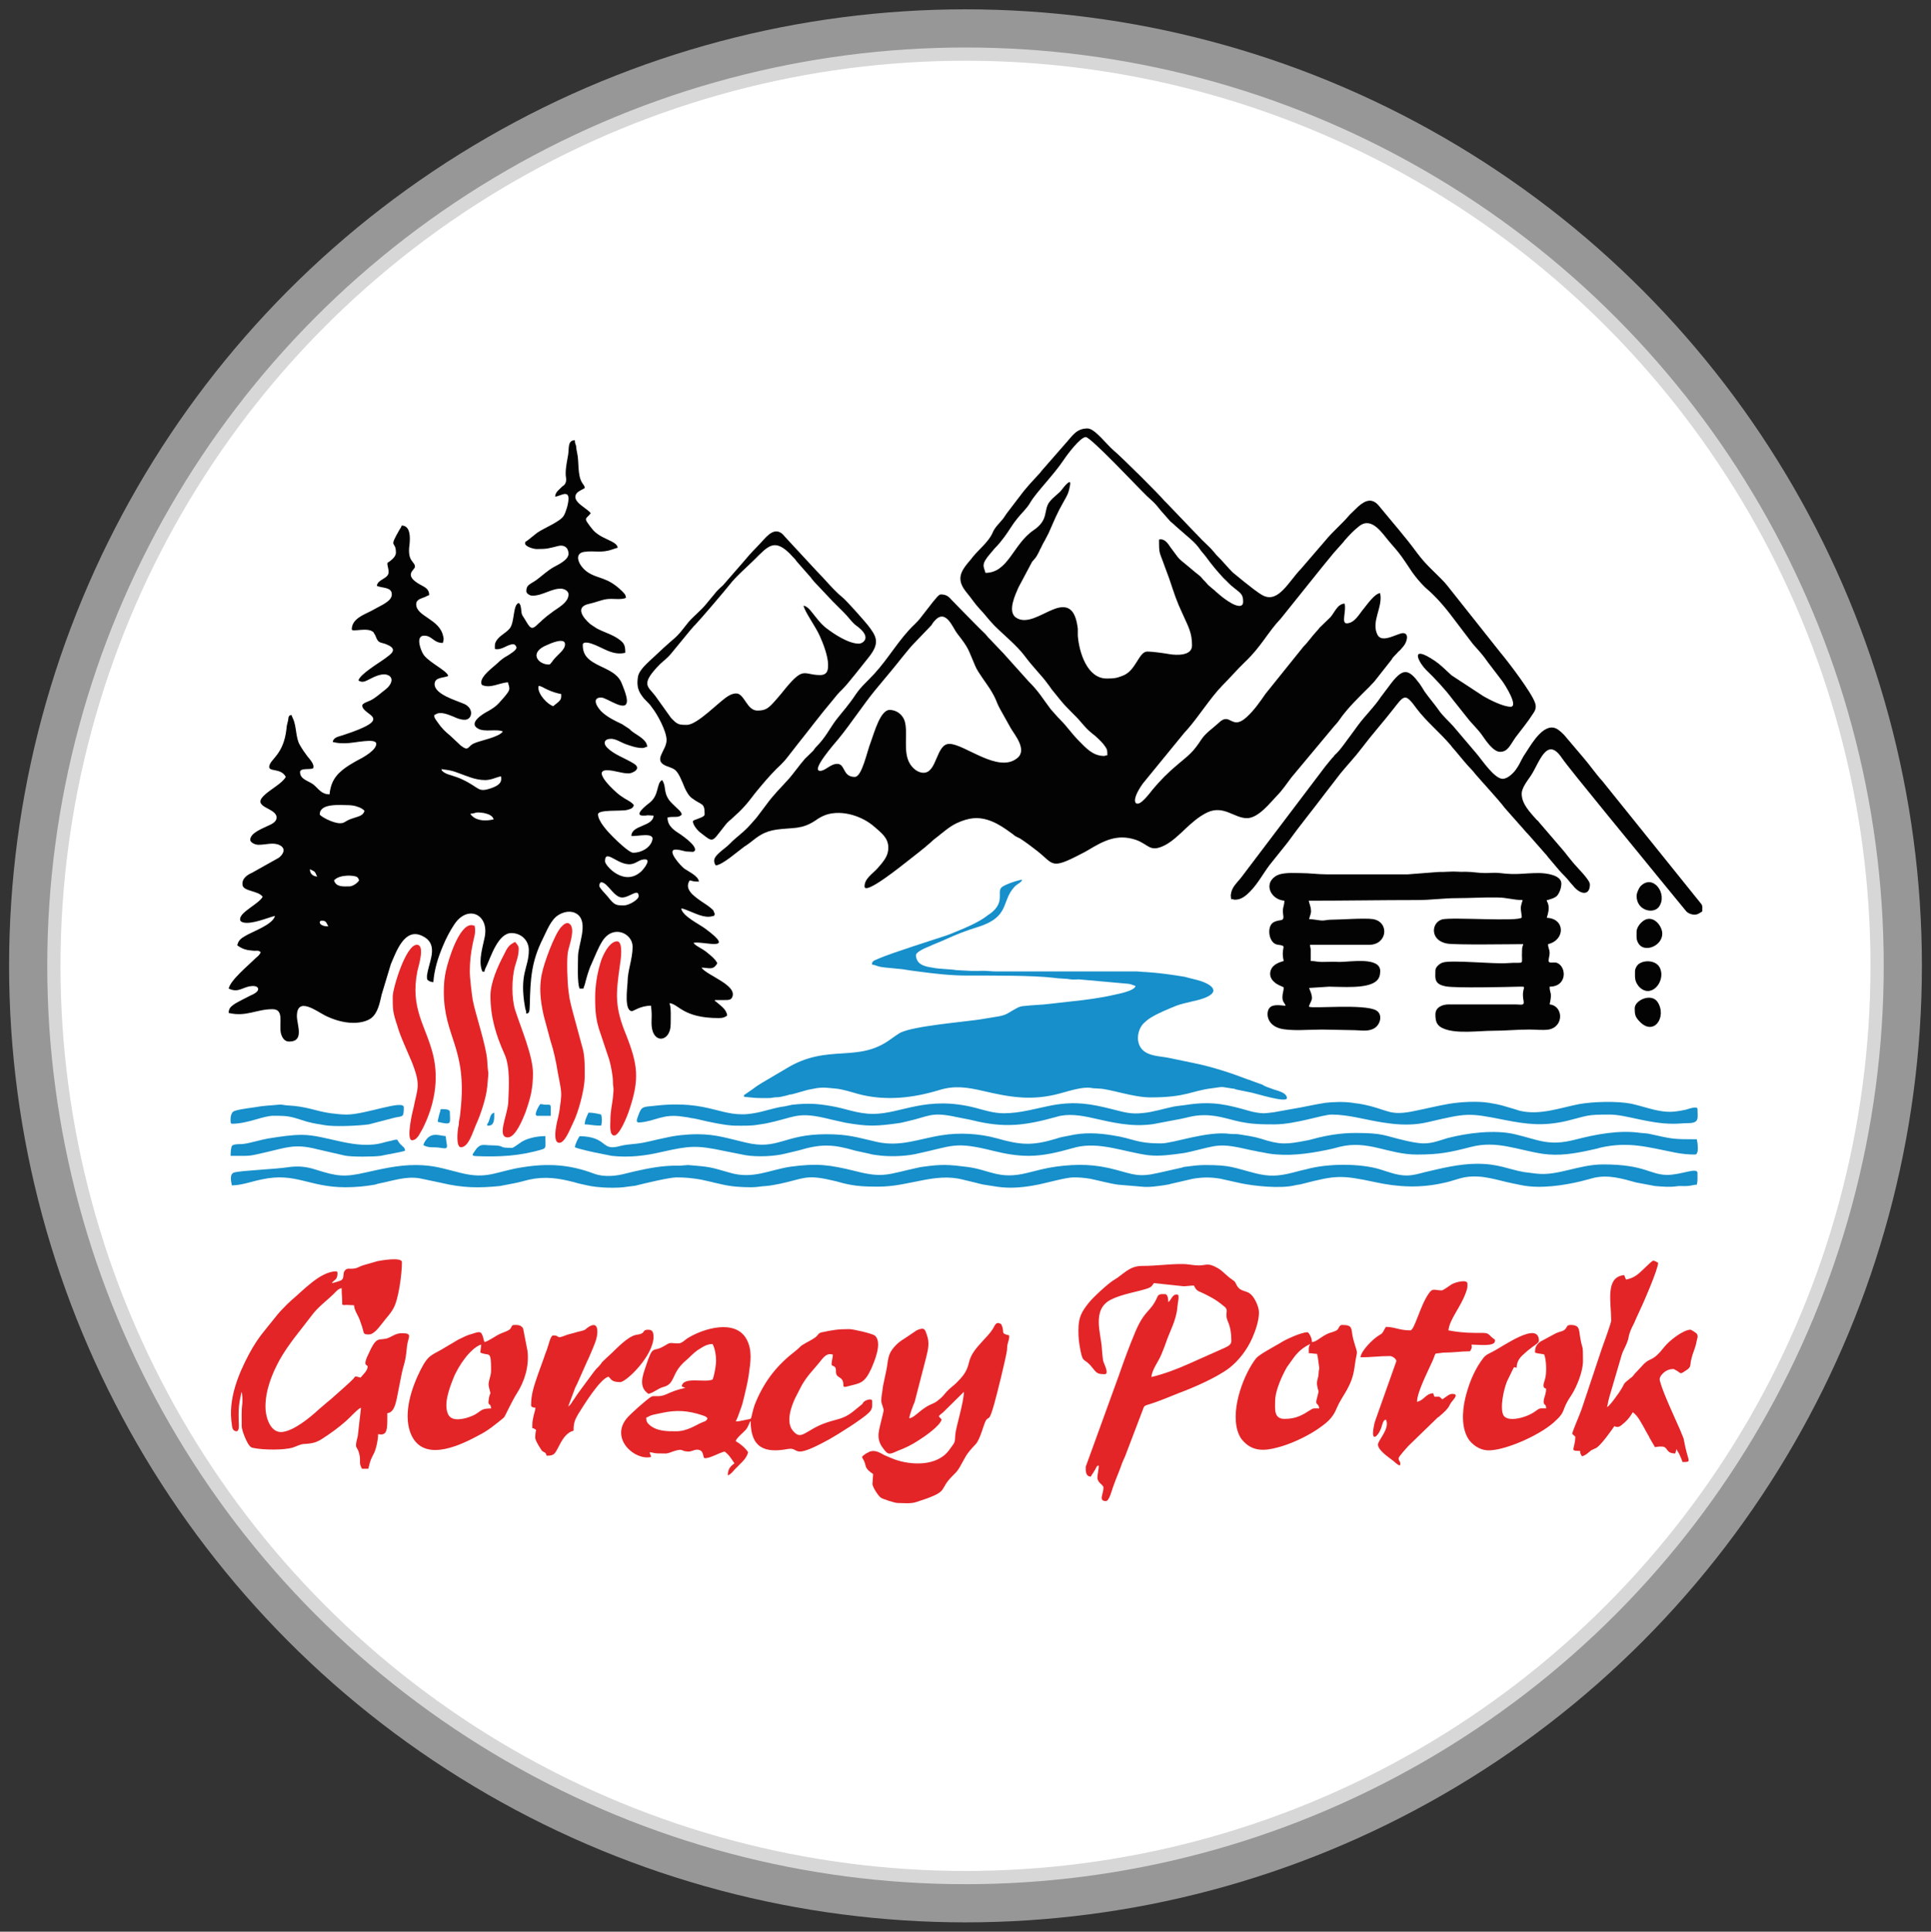 <?xml version="1.0" encoding="utf-8"?>
<!-- Generator: Adobe Illustrator 14.0.0, SVG Export Plug-In . SVG Version: 6.00 Build 43363)  -->
<!DOCTYPE svg PUBLIC "-//W3C//DTD SVG 1.1//EN" "http://www.w3.org/Graphics/SVG/1.1/DTD/svg11.dtd">
<svg version="1.1" xmlns="http://www.w3.org/2000/svg" xmlns:xlink="http://www.w3.org/1999/xlink" x="0px" y="0px"
	 width="280.211px" height="280.279px" viewBox="0 0 280.211 280.279" enable-background="new 0 0 280.211 280.279"
	 xml:space="preserve">
<rect x="0" y="0" width="280.211" height="280.279" fill="#333333" stroke="none"/>
<g id="Warstwa_1">
	<g id="Warstwa_1_2_" opacity="0.49">
		<g id="Warstwa_2_1_">
			<circle fill="#FFFFFF" cx="140.105" cy="140.139" r="138.786"/>
		</g>
	</g>
</g>
<g id="Warstwa_2">
	<g id="Warstwa_1_1_">
		<g id="Warstwa_2_2_">
			<circle fill="#FFFFFF" stroke="#D7D7D7" stroke-width="1.921" cx="140.105" cy="140.139" r="132.286"/>
		</g>
	</g>
</g>
<g id="Warstwa_3">
	<g>
		<path fill-rule="evenodd" clip-rule="evenodd" fill="#040303" d="M46.672,133.583c0.645,0,0.645,0.23,0.969,0.828
			C46.215,134.411,46.215,133.583,46.672,133.583 M86.962,128.516c0-0.274,0.144-0.503,0.277-0.503c0.922,0,1.839,2.211,3.038,2.211
			c1.104,0,2.396-1.433,2.396-0.186c0,0.504-1.431,1.331-2.112,1.331c-1.111,0-1.386,0-2.31-1.198
			C87.978,129.812,86.962,128.84,86.962,128.516 M50.682,128.613c-0.829,0-1.931,0.134-2.211-0.881
			c0.828-0.918,3.086-0.734,3.358-0.461c0.14,0.091,0.237,0.321,0.28,0.461C51.829,128.196,51.142,128.613,50.682,128.613
			 M44.97,126.12c0.828,0.414,0.645,0.236,1.059,1.064C45.384,127.141,44.97,126.77,44.97,126.12 M87.794,124.971
			c0,0.644,2.854,3.819,5.34,1.385c0.231-0.236,1.429-1.666,0.458-1.666c-0.688,0-1.012,0.372-1.655,0.607
			C89.91,125.987,87.794,122.901,87.794,124.971 M68.27,118.062c0.925-0.044,0.51-0.318,1.982-0.091
			c0.641,0.143,1.242,0.37,1.376,0.918c-1.009,0.23-2.294,0.283-3.131-0.502C68.223,118.114,68.362,118.248,68.27,118.062
			 M49.343,119.447c-1.103,0-2.944-1.059-2.944-1.289c0-1.659,2.997-1.332,4.189-1.332c0.367,0,0.969,0.09,1.291,0.23
			c0.364,0.087,0.828,0.36,1.009,0.591c-0.181,0.74-0.962,0.829-1.612,1.059C49.943,119.12,50.127,119.447,49.343,119.447
			 M64.08,111.573c0.274,0.14,1.058,0.046,2.347,0.554c1.295,0.46,2.53,1.058,3.965,1.058c0.872,0,1.516-0.367,2.294-0.554
			c0.236,0.971-0.413,1.385-1.472,1.752c-1.934,0.645-1.563-0.094-4.136-1.292c-0.556-0.274-1.065-0.414-1.613-0.601
			c-0.327-0.087-0.924-0.274-1.198-0.554C63.983,111.663,64.171,112.076,64.08,111.573 M81.438,100.703c0,0.645,0,0.736-0.369,1.112
			l-0.785,0.644c-0.828-0.236-2.203-1.708-2.16-2.723c0-0.365,0.23-0.178,0.598-0.044c0.321,0.183,0.505,0.274,0.831,0.414
			C80.009,100.337,80.891,100.617,81.438,100.703 M79.639,96.421c-1.559,0-2.987-1.746-0.227-2.847
			c0.413-0.193,2.58-1.155,2.58-0.097c0,0.828-1.015,1.429-1.709,2.301c-0.091,0.14-0.184,0.273-0.274,0.37
			C79.869,96.281,79.869,96.421,79.639,96.421 M82.083,68.752c0,0.504,0.139,0.688,0.043,1.144c-0.134,0.423-0.23,0.461-0.548,0.698
			c-0.37,0.415-1.016,0.785-1.016,1.472c0.646-0.046,1.934-1.014,1.934,0.274c0,0.785-0.413,2.027-0.688,2.487
			c-0.51,0.872-2.9,1.796-3.871,2.484l-1.332,1.064c-0.233,0.187-0.414,0.187-0.414,0.46c0,0.458,1.192,0.828,1.703,0.828
			c1.611,0,1.658-0.096,3.175-0.458c0.827-0.186,1.428,0.274,1.428,1.145c0,0.881-1.472,1.569-2.16,1.94
			c-0.881,0.503-1.615,1.197-2.399,1.789c-0.915,0.694-1.565,0.694-1.565,1.703c0,0.326,0.51,0.65,0.878,0.65
			c1.519,0,2.851-1.107,4.232-1.013c0.511,0.046,1.015,0.363,1.015,0.829c0,1.244-1.702,2.027-2.438,2.625
			c-0.507,0.363-0.921,0.69-1.382,1.104c-0.229,0.274-0.37,0.318-0.644,0.598c-0.968,0.968-1.108,0.554-2.026-0.968
			c-0.28-0.371-0.327-0.547-0.37-1.059c-0.044-0.461-0.091-0.875-0.37-1.057c-0.872,0.229-0.555,2.853-1.332,3.728
			c-0.599,0.688-1.474,1.015-1.937,1.798c-0.23,0.414-0.187,0.502-0.187,1.146c1.014,0.23,1.799-0.688,2.67-0.688
			c0.23,0,0.461,0.274,0.461,0.505c0,0.371-1.008,0.968-1.289,1.151c-0.598,0.321-1.005,0.645-1.472,1.104
			c-0.645,0.598-2.347,1.796-2.347,2.768c0,0.227,0,0.14,0.09,0.367c1.198,0.594,2.584-0.323,3.782-0.367
			c0.274,1.102,0.591,0.918-1.339,3.041c-0.417,0.458-0.918,0.775-1.476,1.103c-0.737,0.369-3.037,1.745-1.521,2.573
			c0.969,0.554,2.721,0,3.595,0.414c-0.554,0.837-3.225,1.294-4.143,1.708c-1.015,0.414-0.741,1.289-1.982,0.321l-1.519-1.43
			c-0.642-0.503-1.292-1.148-1.753-1.842c-0.184-0.273-0.598-0.735-0.548-1.015c0.044-0.317,0.044-0.134,0.135-0.184
			c0.74-0.546,1.892,0,2.626,0.281c0.504,0.23,1.015,0.461,1.656,0.461c1.104,0,1.385-1.66-0.094-2.304
			c-1.148-0.504-4.279-1.382-4.279-2.854c0-1.058,1.289-0.875,1.982-1.199c-0.189-0.778-2.624-1.843-3.548-3.034
			c-0.414-0.553-1.288-2.81,0.043-2.81c1.198,0,1.339,1.057,2.724,1.057c0.088-0.557,0.178-0.37,0.044-0.97
			c-0.511-2.531-3.916-2.855-3.916-4.647c0-0.738,0.785-0.828,1.289-1.058c0.273-0.141,0.371-0.184,0.601-0.28
			c0-0.872-0.645-1.146-1.245-1.473c-2.626-1.429-0.827-2.166-0.827-2.626c0-0.828-1.155-0.688-0.785-3.263
			c0.09-0.88,0.184-2.722-1.148-2.722c-0.05,0.229-0.141,0.37-0.279,0.554c-1.7,2.948-0.548,1.519-0.548,3.367
			c0,0.683-0.785,1.193-1.248,1.517c0,0.504,0.184,0.733,0.184,1.332c0,0.971-1.606,1.015-1.703,1.983
			c0.784,0.363,2.17,0.134,2.17,1.244c0,0.732-0.785,1.146-1.199,1.426l-1.798,0.971c-1.059,0.549-2.811,1.146-2.811,2.67
			c0,0.458,2.305-0.376,3.137,0.409l0.273,0.464c0.509,1.422,0.784,0.83,1.983,1.472c1.241,0.644,0.227,1.289-0.511,1.843
			c-0.918,0.688-3.686,2.304-3.915,3.227c0.6,0.414,1.058,0.087,1.702-0.23c0.645-0.327,1.892-0.967,2.724-0.468
			c0.688,0.415,0.36,1.339-0.468,1.983c-0.731,0.548-1.375,1.191-2.206,1.612c-0.281,0.133-1.198,0.417-1.198,0.734
			c0,1.516,5.069,1.746-2.855,4.329c-0.553,0.184-1.337,0.281-1.428,0.967c0.785,0.185,1.015,0.185,1.843,0.185
			c1.288,0,4.47-0.834,4.47,0.091c0,0.967-2.073,2.07-2.811,2.439c-1.476,0.833-3.035,1.753-3.642,3.405
			c-0.134,0.324-0.317,1.108-0.317,1.479c-1.198,0-1.569-0.786-2.354-1.43c-0.734-0.553-1.933-0.737-1.933-1.794
			c0-0.645,1.429-0.321,1.89-0.548c0.273-0.558-0.505-1.339-0.831-1.756c-0.414-0.554-0.737-1.012-1.102-1.656
			c-0.598-1.014-0.458-2.671-0.969-3.771c-0.14-0.328-0.14-0.285-0.229-0.559c-0.458,0.047-0.415,0.274-0.505,0.832
			c-0.14,0.501-0.189,0.731-0.228,1.198c-0.417,3.728-2.31,4.326-2.492,5.385c-0.181,0.917,1.655,0.186,2.396,1.561
			c-0.51,0.969-2.257,1.796-3.224,2.768c-1.703,1.702,1.886,1.702,1.886,3.128c0,0.697-0.821,1.014-1.332,1.245
			c-0.74,0.368-2.487,1.011-2.487,1.983c0,0.458,0.829,0.784,1.333,0.73c0.924,0,2.072-0.413,2.997,0.091
			c0.924,0.51,0.414,1.339-0.187,1.795l-3.869,2.17c-0.731,0.318-1.563,0.872-1.382,1.843c0.184,0.871,2.35,0.781,2.907,1.655
			c-0.558,1.015-3.181,2.161-3.271,3.174c-0.044,0.371,0.184,0.464,0.505,0.555c1.241,0.273,3.454-0.688,4.556-0.962
			c-0.317,1.289-3.265,2.258-4.373,2.944c-0.554,0.318-0.968,0.645-1.102,1.333c0.872,0.601,1.332,0.694,2.44,0.785
			c0.645,0,0.504-0.091,0.962,0.185c-0.087,0.369-0.501,0.689-0.774,0.917c-1.112,1.112-3.595,3.132-3.873,4.379
			c1.52,0.734,2.073-0.37,3.589-0.37c0.741,0,1.245,0.69-0.414,1.378l-1.285,0.654c-0.326,0.174-0.874,0.455-1.197,0.686
			c-0.414,0.322-0.692,0.553-0.692,1.193c2.577,0.6,4.006-0.547,6.355-0.547c1.793,0,0.876,2.168,1.246,3.594
			c0.177,0.545,0.501,1.143,1.241,1.102c2.16-0.045,1.058-2.441,1.058-3.688c0-2.943,2.901-0.684,4.1-0.088
			c1.102,0.549,2.574,1.061,4.093,1.061c1.059,0,1.936-0.236,2.537-0.646c1.011-0.736,1.285-2.211,1.568-3.453l1.333-4.416
			c0.783-1.798,1.981-5.35,4.556-4.099c2.354,1.102,1.154,3.402,0.785,5.2c-0.044,0.184-0.044,0.37-0.098,0.549v0.278
			c0,0.318,0.054,0.366,0.371,0.549c0.229,0.096,0.279,0.096,0.554,0.141c0.14-1.887,0.688-3.588,1.385-5.245
			c0.458-1.11,1.012-2.168,1.655-3.137c1.977-2.987,5.201-1.421,4.373,2.027c-0.279,1.341-0.828,3.131-0.414,4.469
			c0.097,0.37,0.044,0.327,0.414,0.37c0.045-0.37,0.185-0.554,0.324-0.88c0.595-1.242,1.653-4.734,3.589-4.734
			c1.429,0,2.53,1.058,2.53,2.483c0,2.62-1.426,3.314-0.548,8.292c0.09,0.498,0.181,0.455,0.181,0.914
			c0.51-0.043,0.464-0.416,0.51-1.33c0.087-3.73,0.228-6.217,1.887-9.531c0.554-1.111,1.151-2.724,2.21-3.411
			c0.784-0.51,1.933-0.785,2.813-0.14c1.649,1.241,0.088,4.422,0.088,6.125c0,0.968-0.141,3.868,0.23,4.652h0.554
			c0.043-0.23,0.09-0.279,0.187-0.554c0.273-1.06,0.553-2.116,1.011-3.084c0.505-1.1,0.918-2.257,1.563-3.27
			c1.568-2.441,4.374-1.109,4.374,0.828c0,1.843-0.735,3.411-0.735,5.247c-0.044,0.786-0.501,4.102,0.645,4.102
			c0.23,0,1.244-0.783,2.761-0.783c0.05,0.51,0.096,0.834,0.096,1.43c0,0.461-0.046,1.061,0,1.52
			c0.228,2.664,2.758,2.297,2.758-0.271c0-0.787,0.096-2.492-0.184-3.045c1.339,0.092,1.939,2.16,7.14,2.16
			c0.599,0,0.872-0.088,1.242-0.363c-0.087-0.92-0.968-1.43-1.563-1.979c-0.28-0.186-0.14,0-0.228-0.273h1.376
			c0.601,0,0.969,0,1.148-0.418c0.79-1.755-3.679-3.136-4.463-4.285c1.058,0,1.702,0.46,2.3-0.644
			c-0.361-0.695-0.968-1.108-1.56-1.611c-0.696-0.555-1.665-0.925-1.896-1.339c1.339-0.317,6.408,1.429,1.756-2.027
			c-0.971-0.731-3.271-1.79-3.545-2.944c0.414,0,0.23,0.044,0.504,0.096c0.094,0.044,0.324,0.134,0.458,0.178
			c1.014,0.376,2.396,1.155,3.545,0.833c0.323-0.097,0.236,0.046,0.376-0.323l-0.236-0.555c-0.554-0.551-1.197-0.918-1.792-1.332
			c-0.969-0.691-2.484-1.703-1.612-2.998c0.547,0.14,0.594,0.184,1.332,0.184c-0.088-0.827-1.473-1.426-2.117-1.886
			c-0.414-0.274-2.714-2.761-1.241-2.761c0.504,0,1.015,0.186,1.472,0.274c0.274,0,0.555,0.047,0.828,0.047
			c0.187,0,0.047,0.043,0.23,0c0.467-0.135,0.229-0.601,0.043-0.875c-0.457-0.597-1.191-1.151-1.833-1.613
			c-0.925-0.597-1.938-1.198-1.938-2.486c0.874-0.228,1.656,0.14,2.073-0.458c-0.135-0.461-0.551-0.741-0.875-1.064
			c-0.37-0.365-0.646-0.595-0.968-1.009c-0.875-1.249-0.371-1.982-1.016-2.901c-0.871,0.461-0.364,2.164-1.842,3.315
			c-0.364,0.274-2.391,1.842-0.918,1.842c0.187,0,0.46,0,0.644-0.049l0.875,0.049c-0.047,1.612-3.175,1.333-3.221,2.945
			c0.69,0.141,3.448-0.641,3.034,0.645c-0.318,1.112-1.612,1.798-2.758,1.798c-0.601,0-2.443-1.798-2.947-2.302
			c-0.694-0.695-2.167-2.253-2.167-3.269c0-0.741,3.455-0.414,4.239-0.645c0.505-0.139,0.828-0.229,0.962-0.687
			c-0.273-0.421-0.871-0.695-1.332-0.969c-0.23-0.14-0.414-0.283-0.694-0.466c-0.644-0.458-4.142-3.632-1.886-3.632
			c1.151,0,2.026,0.457,3.175,0.457c0.507,0,2.026-0.693,0.65-1.472c-1.197-0.74-2.768-1.243-3.781-2.257
			c-0.646-0.644-0.414-1.29,0.554-1.29c0.694,0,1.429,0.505,2.03,0.736c0.78,0.274,1.611,0.597,2.536,0.597
			c0.36,0,0.316-0.14,0.688-0.184c-0.047-1.101-1.612-1.703-2.354-2.347l-0.23-0.227l-1.058-0.697
			c-0.968-0.458-1.937-0.919-2.758-1.613c-0.831-0.688-1.799-2.257-0.28-2.257c0.828,0,3.735,2.31,3.735,0.468
			c0-0.741-0.607-2.169-0.838-2.718c-0.777-1.612-2.714-1.983-4.142-2.907c-0.919-0.597-1.429-1.241-1.429-2.477
			c0-0.555,0.971-0.281,1.245-0.193c1.611,0.51,3.04,1.798,4.926,1.337c0-1.058-0.14-1.426-1.015-2.025
			c-0.918-0.645-2.115-0.968-3.128-1.516c-0.37-0.237-0.644-0.415-0.965-0.645c-0.967-0.828-2.257-2.443-0.189-2.906
			c0.881-0.177,1.842-0.592,2.581-0.689c0.924-0.134,2.072,0.141,2.813-0.186c-0.046-0.548-0.273-0.642-0.557-0.968
			c-2.21-2.16-3.455-1.703-5.067-2.805c-1.285-0.924-1.977-2.671-0.457-2.9c1.521-0.23,2.486,0.229,4.142-0.37
			c0.28-0.087,0.512-0.184,0.741-0.228c-0.097-1.058-2.53-1.198-3.731-2.76c-1.382-1.752-0.878-1.295-0.184-2.256
			c-0.511-0.742-2.95-1.709-2.026-2.907c0.273-0.318,0.784-0.504,1.155-0.734c0-0.325-0.144-0.415-0.327-0.695
			c-0.784-1.145-0.458-3.128-0.784-4.459c-0.092-0.371-0.092-0.505-0.135-0.918c-0.05-0.327-0.189-0.327-0.189-0.88
			c-1.058,0.043-0.821,1.101-0.964,2.072C82.31,66.813,82.083,67.738,82.083,68.752"/>
		<path fill-rule="evenodd" clip-rule="evenodd" fill="#040303" d="M124.03,112.727c-1.795,0-1.338-1.893-2.535-1.893
			c-1.006,0-1.702,1.013-2.487,1.013c-1.426,0,2.257-4.144,2.671-4.649c1.841-2.255,3.598-4.969,5.344-7.092l2.257-2.714
			c0.827-0.964,2.53-3.221,3.407-4.099l2.258-2.346c0.046-0.044,0.09-0.14,0.18-0.185c0.184-0.283,0.324-0.51,0.511-0.697
			c1.612-1.833,2.623,1.021,3.225,1.8c1.836,2.353,1.567,2.256,2.671,4.792c0.362,0.875,1.515,2.347,2.159,3.358
			c1.016,1.659,0.741,1.568,1.428,2.856l1.57,2.805c0.503,0.881,2.44,3.128,0.918,4.327c-2.761,2.256-7.645-2.07-9.848-2.07
			c-1.939,0-1.756,4.192-3.738,4.192c-0.918,0-1.656-0.738-2.026-1.382c-1.006-1.747-0.184-4.47-0.731-6.169
			c-0.274-0.832-1.111-1.568-2.17-1.568c-1.332,0-2.209,3.224-2.714,4.606C125.777,109.132,125.09,112.727,124.03,112.727
			 M143.002,83.119c3.315,0,4.002-4.144,6.954-6.168c2.347-1.57,1.379-2.955,2.39-4.19c0.511-0.644,1.382-1.247,1.618-1.567
			c0.182-0.231,1.655-2.21,1.282-0.645c-0.186,1.058-0.41,1.378-0.958,2.347c-0.423,0.741-0.748,1.382-1.108,2.16l-1.02,2.309
			c-0.181,0.362-0.361,0.689-0.549,1.059c-0.226,0.367-0.367,0.645-0.551,1.058c-0.141,0.228-0.188,0.325-0.274,0.554
			c-0.51,1.012-0.557,0.919-1.014,1.473l-1.983,3.729c-0.414,0.967-1.612,3.41-0.414,4.329c1.568,1.152,3.779-0.503,5.481-1.148
			c2.489-1.015,3.262,0.505,3.548,2.804v1.015c0.181,2.343,1.332,6.212,4.184,6.212c1.063,0,1.432-0.044,2.353-0.415
			c1.929-0.731,2.304-3.498,3.549-3.498c0.734,0,2.39,0.231,3.174,0.371c1.058,0.183,3.313,0.274,3.313-1.245
			c0-1.839-0.506-2.67-1.29-4.416c-1.059-2.258-1.201-2.908-2.022-5.298c-0.236-0.688-0.417-1.102-0.647-1.752
			c-0.784-2.25-0.828-1.656-0.828-3.912c0.691-0.181,1.2,0.414,1.612,1.059c1.569,2.076,0.872,1.382,2.764,2.951
			c0.549,0.458,1.009,0.871,1.563,1.286c0.278,0.23,0.366,0.459,0.69,0.74c0.237,0.231,0.41,0.504,0.697,0.735l0.771,0.642
			c0.099,0.096,0.099,0.096,0.188,0.186l0.23,0.184c0.555,0.51,1.339,1.101,2.022,1.472c0.473,0.274,1.669,0.785,1.669-0.227
			c0-1.105-0.374-1.245-1.339-2.029c-0.555-0.408-0.972-0.918-1.476-1.375c-0.914-0.968-1.791-2.027-2.626-3.181
			c-0.225-0.273-0.413-0.505-0.685-0.828c-0.467-0.688-0.887-1.148-1.526-1.702l-2.117-1.843c-0.321-0.324-0.453-0.414-0.783-0.688
			l-1.383-1.569c-1.058-1.332-1.008-1.154-2.072-2.166c-1.244-1.192-8.104-8.516-8.832-8.516c-0.792,0-2.721,2.581-3.231,3.358
			c-1.418,2.124-3.91,4.61-4.784,6.082c-0.553,0.969-1.247,1.517-1.936,2.396c-0.688,0.829-1.149,1.704-1.8,2.574
			c-1.19,1.612-1.101,1.246-2.019,2.396C142.261,81.964,142.77,82.15,143.002,83.119 M139.363,83.947
			c0,0.828,0.507,1.519,0.87,1.982c0.695,0.822,1.253,1.703,1.941,2.438c0.73,0.737,1.101,1.337,2.115,2.395
			c1.381,1.382,3.225,2.854,4.372,4.37c1.153,1.568,2.673,3.088,3.272,3.959c0.275,0.327,0.411,0.553,0.64,0.88l1.34,1.656
			c1.016,1.244,2.116,2.163,2.851,3.035c1.612,1.938,1.663,1.524,2.993,2.906c0.231,0.231,0.462,0.504,0.642,0.785
			c0.287,0.414,0.287,0.547,0.287,1.236c-0.372,0-0.237,0.096-0.467,0.096c-1.662,0-2.663-1.198-3.635-2.167
			c-1.015-1.008-1.749-2.117-2.72-3.083c-0.273-0.278-0.505-0.505-0.686-0.736c-0.272-0.323-0.461-0.503-0.696-0.784
			c-1.29-1.709-1.697-2.531-3.223-4.052l-3.679-4.099l-0.049-0.047l-1.887-1.982c-0.321-0.273-0.414-0.5-0.741-0.821
			c-1.013-0.968-1.886-1.893-2.9-2.908l-1.974-2.02c-0.417-0.511-0.831-0.738-1.525-0.738c-0.317,0-0.871,0.829-1.102,1.059
			l-1.934,2.483c-0.189,0.231-0.323,0.371-0.554,0.601l-0.14,0.14l-0.044,0.044c0,0,0,0.046-0.047,0.046
			c-2.21,2.113-3.728,4.881-5.804,7.137c-0.919,1.015-1.883,1.799-2.664,2.944c-1.199,1.8-1.8,2.354-2.907,3.782
			c-1.009,1.375-1.519,2.53-2.852,3.869c-0.228,0.23-0.279,0.364-0.464,0.594l-1.148,1.109c-0.827,0.918-1.655,2.159-2.536,3.127
			c-1.06,1.156-2.16,2.258-3.084,3.545l-1.424,1.887c-1.197,1.385-1.478,1.708-2.81,2.811c-0.511,0.417-0.785,0.691-1.198,1.105
			c-0.414,0.413-0.784,0.643-1.199,1.011c-0.734,0.644-1.288,1.155-0.734,2.029c1.016-0.09,3.175-2.029,4.19-2.76
			c0.273-0.14,0.457-0.327,0.688-0.467c1.338-1.059,2.122-1.699,3.965-1.973c2.347-0.327,3.589,0.043,5.662-1.342
			c0.507-0.367,0.921-0.597,1.565-0.827c2.347-0.732,5.247,0.23,7,1.798c0.873,0.784,1.976,1.521,1.976,2.988
			c0,1.02-0.46,1.665-1.008,2.353l-0.555,0.645c-0.693,0.783-1.886,1.471-1.886,2.626c0,1.382,5.705-3.271,6.028-3.501
			c1.104-0.878,2.577-1.983,3.589-2.901c0.28-0.28,0.558-0.507,0.881-0.737c0.874-0.689,1.8-1.52,2.857-2.027
			c1.79-0.831,3.261-1.014,5.104-0.273c1.016,0.414,1.887,1.011,2.769,1.655c0.229,0.141,0.37,0.273,0.597,0.458
			c0.23,0.141,0.46,0.236,0.735,0.371c0.924,0.601,1.702,1.198,2.531,1.842c2.391,1.887,1.896,2.718,6.308,0.414
			c0.367-0.184,0.741-0.37,1.103-0.597c2.216-1.333,4.151-2.347,6.822-1.472c1.928,0.641,2.028,1.936,4.283,0.784
			c2.165-1.154,3.584-3.501,6.118-4.743c2.396-1.111,3.916,0.828,5.76,0.828c1.653,0,3.361-2.213,4.368-3.27
			c0.784-0.782,1.382-1.708,2.079-2.625l6.263-7.504c0.273-0.323,0.41-0.414,0.686-0.828c1.243-1.798,2.855-3.314,4.382-4.84
			c0.271-0.273,0.459-0.5,0.732-0.78l2.392-3.034c0.136-0.14,0.188-0.327,0.323-0.461c0.186-0.237,0.511-0.51,0.734-0.791
			c0.331-0.274,0.46-0.457,0.733-0.778c0.562-0.647,0.886-1.936-0.043-1.936c-0.778,0-2.993,1.516-3.679,0.279
			c-1.021-1.938,0.821-4.055,0.361-6.081c-0.783,0.046-1.929,1.708-2.346,2.212c-0.641,0.731-1.333,2.167-2.52,2.167
			c-0.798,0,0-1.85-0.289-2.861c-1.058,0.051-1.468,1.339-2.066,1.983l-1.568,1.522c-0.186,0.229-0.237,0.317-0.46,0.547
			c-0.691,0.741-1.195,1.52-1.892,2.213l-5.479,6.813c-0.83,1.199-1.657,2.396-2.713,3.358c-2.218,2.08-2.398-0.78-4.048,0.832
			c-0.834,0.784-1.842,1.425-2.491,2.349c-1.293,1.978-1.755,2.258-3.504,3.729c-1.332,1.106-2.57,2.348-3.678,3.687
			c-0.412,0.547-1.021,1.288-1.52,1.701c-1.02,0.828-1.662-0.096,0.138-2.62l5.987-7.324c0.226-0.236,0.274-0.323,0.461-0.51
			c1.693-1.93,3.355-4.6,5.055-6.354c1.107-1.103,2.166-2.345,3.325-3.456c2.339-2.203,3.311-4.32,5.203-6.303l5.982-7.456
			c0.596-0.741,1.108-1.339,1.698-2.074l1.438-1.611c0.088-0.098,0.037-0.098,0.131-0.184c0.647-0.734,1.383-1.519,2.168-2.117
			c1.841-1.384,3.361,1.191,4.375,2.343c1.749,1.984,1.842,2.257,3.269,4.373c0.56,0.785,1.145,1.473,1.842,2.17
			c0.972,0.827,2.166,1.973,3.635,3.869l3.324,4.372c0.772,0.872,1.514,1.656,2.154,2.618l2.079,2.724
			c0.455,0.597,2.439,3.772,1.239,3.772c-1.06,0-3.045-1.012-3.915-1.516l-4.645-3.042l-1.345-1.242
			c-0.641-0.6-1.469-1.148-2.254-1.568c-2.253-1.149-1.058,1.065-0.093,2.025c1.289,1.243,2.762,2.812,3.822,4.241l2.159,2.713
			c0.697,0.919,1.569,1.66,2.216,2.627c0.512,0.734,1.568,2.304,2.534,2.304c1.151,0,1.476-1.016,2.26-2.117
			c0.871-1.155,1.792-2.256,2.577-3.502c0.324-0.462,0.455-0.923,0.226-1.521c-0.5-1.472-3.816-5.844-5.019-7.273l-7.782-9.805
			c-0.043,0-0.043-0.05-0.043-0.05l-0.281-0.326c-1.561-1.65-2.487-2.301-3.956-4.23c-1.707-2.347-3.636-4.513-5.479-6.77
			c-0.972-1.244-1.936-1.014-3.087,0l-1.239,1.199c-1.15,1.382-2.439,2.39-3.593,3.815l-3.497,4.056
			c-1.749,1.796-3.226,4.928-5.435,3.868c-0.827-0.414-2.073-1.471-2.856-2.072l-1.57-1.286c-0.596-0.554-1.519-1.708-2.245-2.396
			c-0.282-0.274-0.33-0.414-0.604-0.697c-0.646-0.776-1.475-1.419-2.165-2.204l-0.094-0.09c0,0-0.131-0.191-0.182-0.191
			l-4.234-4.419l-0.273-0.28l-0.099-0.088c-0.922-1.104-6.124-6.262-7.414-7.363c-0.915-0.738-2.713-3.181-3.772-3.181
			c-1.662,0-2.21,1.104-3.269,2.256l-3.5,4.003c0,0.052-0.047,0.052-0.047,0.096c-1.339,1.472-2.025,2.117-3.314,3.869l-1.613,2.117
			c-0.185,0.28-0.324,0.46-0.504,0.74c-0.555,0.688-1.248,1.287-1.564,2.116c-0.56,1.243-1.941,2.345-2.812,3.402
			C140.605,81.596,139.363,82.655,139.363,83.947"/>
		<path fill-rule="evenodd" clip-rule="evenodd" fill="#168FCA" d="M126.518,139.938c0.925,0.184,0.688,0.324,2.07,0.458l2.347,0.23
			c0.784,0.141,1.568,0.236,2.257,0.327c2.353,0.317,4.793,0.598,7.14,0.598c3.225,0,9.526-0.044,12.567,0.323
			c0.829,0.137,1.757,0.092,2.484,0.23c0.419,0.047,0.835,0,1.202,0l7.185,0.644c0.365,0.045,0.733,0.23,1.014,0.318
			c-0.188,0.74-2.584,1.155-3.182,1.294c-1.751,0.414-4.14,0.738-5.943,0.918l-4.14,0.463c-0.735,0.043-1.43,0.092-2.074,0.143
			c-0.917,0.137-1.191,0-1.93,0.41c-1.473,0.785-1.338,1.008-3.225,1.283l-2.029,0.33c-2.805,0.416-9.623,0.963-11.6,1.928
			c-0.414,0.232-1.059,0.697-1.385,0.928c-4.831,3.586-9.113,0.549-15.196,4.283l-3.588,2.117c-0.458,0.273-0.875,0.553-1.338,0.914
			l-1.009,0.697c-0.279,0.23-0.141-0.094-0.183,0.361c1.516,0.143,1.331,0.193,3.13,0.193c0.598,0,0.781,0,1.242-0.1
			c0.323,0,0.871-0.037,1.198-0.137c0.37-0.088,0.688-0.137,1.058-0.275c0.185,0,0.371-0.043,0.555-0.098l2.072-0.586
			c2.021-0.418,2.07-0.375,4.047-0.186c0.968,0.086,2.255,0.496,3.225,0.771c3.959,1.07,7.968,0.609,11.786-0.549
			c2.213-0.691,4.056-0.412,6.265,0.094c4.1,0.965,7.317,1.525,11.512,0.324c1.021-0.281,3.087-0.928,4.232-0.742
			c0.467,0.102,0.696,0.051,1.158,0.102c1.655,0.041,4.968,1.281,7.5,1.281c5.255,0,5.896-0.965,8.982-1.332
			c1.793-0.236,0.972-0.236,2.945,0.051c0.236,0,0.236,0.041,0.503,0.129l2.255,0.461c0.834,0.182,5.117,1.525,5.117,0.791
			c0-0.885-1.657-1.109-2.254-1.381c-0.225-0.102-0.424-0.145-0.647-0.232c-0.273-0.094-0.417-0.188-0.647-0.33l-1.656-0.596
			c-0.174-0.094-0.174-0.094-0.374-0.131c-2.527-0.973-5.196-1.85-7.868-2.398l-3.771-0.783c-1.196-0.23-2.765-0.23-3.686-1.102
			c-1.017-0.971-0.873-2.721,0-3.777c0.323-0.326,0.784-0.736,1.194-0.967c1.145-0.689,2.441-1.201,3.685-1.711
			c1.334-0.498,2.852-0.643,4.146-1.146c2.49-1.011,0.684-2.122-1.295-2.623c-0.591-0.141-1.145-0.277-1.649-0.418
			c-1.936-0.322-3.555-0.554-5.621-0.693c-0.598,0-1.202-0.135-1.979-0.087h-19.708c-0.786,0-1.2-0.091-1.941-0.091
			c-0.641,0-1.33,0.043-1.972,0l-1.89-0.096c-1.151-0.184-2.44-0.141-3.542-0.371c-0.558-0.086-1.111-0.184-1.569-0.458
			c-0.461-0.23-0.784-0.785-0.784-1.332c0-0.51,1.473-1.108,1.936-1.294c0.779-0.365,1.563-0.645,2.348-1.006
			c1.519-0.697,3.033-1.295,4.699-1.799c4.69-1.472,3.358-3.686,5.289-5.802l0.141-0.14c0.273-0.28,0.874-0.51,1.014-0.924
			c-0.644,0.053-2.672,0.741-3.041,1.155c-0.644,0.74,0.6,2.116-1.612,3.772c-0.231,0.14-0.364,0.23-0.591,0.416
			c-1.199,0.872-2.901,1.613-4.286,2.167c-0.511,0.229-1.013,0.413-1.522,0.597l-4.787,1.563c-1.886,0.644-3.685,1.197-5.475,1.981
			C126.702,139.434,126.562,139.524,126.518,139.938"/>
		<path fill-rule="evenodd" clip-rule="evenodd" fill="#040303" d="M204.287,126.863h-11.743c-1.422,0-2.438-0.183-3.869-0.183
			c-1.096,0-2.666-0.14-3.587,0.461c-1.755,1.151-0.648,3.408,1.289,3.547c0,0.822-0.317,1.009-0.188,1.887
			c0.23,1.332-0.361,0.691-1.382,1.245c-0.915,0.504-0.777,2.487,0.144,3.084c0.322,0.184,0.498,0.184,0.877,0.231
			c0.917,0.183,0,0.363,0.454,2.299c-0.646,0.187-1.381,0.461-1.748,1.057c-0.417,0.742-0.229,1.519,0.417,2.027
			c0.322,0.319,0.915,0.548,1.331,0.735c0,0.553-0.186,0.88-0.186,1.427c0,0.742,0.323,0.785,0.461,1.254
			c-0.691-0.051-1.844-0.289-2.339,0.311c-0.513,0.604-0.469,2.354,1.417,2.949c1.525,0.461,4.333,0.189,6.176,0.189l4.779,0.09
			c0.885,0,1.986,0.277,2.914-0.328c0.784-0.498,1.195-1.93,0.224-2.527c-1.698-1.008-9.393-0.23-9.76-0.553
			c-0.051-0.182-0.051,0,0.049-0.232c0.088-0.324,0.362-0.646,0.362-1.01c0-0.646-0.274-1.017-0.411-1.474l2.9-0.187
			c1.707,0,5.664,0.37,6.91-0.873c0.366-0.324,0.51-0.828,0.51-1.385c0-2.114-4.338-1.331-5.9-1.331c-0.871-0.05-1.706,0-2.577,0
			c-0.689,0-0.971-0.14-1.605-0.14v-1.471c0-0.512-0.101-0.465-0.101-0.875h8.567c2.676,0,2.986-3.322,0.56-3.729
			c-1.258-0.183-4.844,0.09-6.183,0.09c-0.592,0-0.828,0.183-1.513,0.09c-0.329-0.046-1.201-0.181-1.568-0.181
			c0.093-0.464,0.324-0.784,0.274-1.292c-0.037-0.557-0.226-0.874-0.325-1.379c5.342,0,10.409-0.093,15.8-0.093
			c1.886,0,3.771-0.277,5.708-0.277c2.022,0,3.872-0.14,5.895-0.094c1.296,0,2.297,0.371,3.635,0.371
			c-0.087,0.325-0.273,0.829-0.273,1.152c0,0.364,0.187,1.289,0.137,1.378c-0.367,0.641-10.134-0.09-11.56,0.28
			c-1.611,0.5-1.748,3.034,0.69,3.498c1.108,0.231,9.538,0.091,11.093,0.091c-0.087,0.367-0.174,0.414-0.174,0.828
			c-0.137,2.487,0.641,1.702-2.215,1.93c-1.879,0.143-8.006-0.502-9.301-0.088c-0.512,0.184-1.057,0.688-1.057,1.145
			c0,1.064-0.275,1.989,1.518,2.31c1.431,0.275,8.803,0.091,10.682,0.044c1.334,0,0.187-0.044,0.598,2.074
			c0.138,0.732-0.361,0.504-1.109,0.504h-9.795c-0.873,0-1.893,0.416-1.893,1.43c0,1.059,0.18,1.699,1.294,2.117
			c1.88,0.736,5.055,0.273,7.083,0.273c1.755,0,3.454-0.178,5.255-0.178c1.058,0,1.842,0.135,2.813,0
			c2.246-0.42,2.116-3.449,0.13-3.643c0.417-1.884,0-1.52,0-2.578c2.571,0,2.482-2.9,1.059-3.455
			c-0.417-0.134-1.059,0.097-1.188-0.184c-0.1-0.134,0.13-0.874,0.13-1.197c0-0.646-0.229-0.735-0.229-1.332
			c2.526-0.602,2.49-3.729-0.187-3.819c0.187-0.65,0.416-1.338,0.187-2.026c-0.1-0.42-0.138-0.098-0.187-0.555
			c0.416-0.046,0.187,0,0.416-0.096c0.366-0.091,0.828-0.275,1.059-0.505c0.368-0.414,0.64-1.149,0.64-1.795
			c0-1.247-2.253-1.52-3.267-1.52c-2.261,0-3.132,0.318-5.657,0c-0.743-0.09-1.29,0-2.118,0c-1.059,0-1.799-0.184-2.763-0.184
			c-1.339,0.043-1.295-0.09-2.864,0c-0.499,0.043-0.87,0-1.37,0.043L204.287,126.863z"/>
		<path fill-rule="evenodd" clip-rule="evenodd" fill="#168FCA" d="M204.105,170.557c-1.333,0-2.584-0.496-3.778-0.871
			c-2.988-0.92-7.694-0.873-10.684-0.051c-0.685,0.139-1.332,0.326-2.064,0.512c-2.031,0.512-3.368,0.6-5.393,0.094
			c-3.274-0.834-3.548-1.201-7.319-1.201c-1.058,0-1.979,0.143-3.038,0.273c-0.235,0.057-0.235,0.094-0.51,0.143l-3.269,0.734
			c-2.77,0.643-3.542,0.23-6.124-0.461c-3.045-0.828-5.616-0.871-8.696-0.455c-1.619,0.225-2.675,0.551-4.2,0.916
			c-4.098,1.016-5.387-0.461-8.699-0.877c-2.533-0.324-3.642-0.412-6.262-0.039c-0.414,0.039-0.642,0.096-1.013,0.182
			c-4.238,0.916-4.839,1.52-8.938,0.463c-3.771-0.93-5.524-1.152-9.343-0.645c-3.128,0.455-5.527,1.883-8.887,0.873
			c-3.041-0.873-2.854-0.834-6.028-1.107c-0.28,0-0.924,0.094-1.385,0.094c-2.307-0.045-4.326,0.365-6.398,0.828
			c-0.415,0.1-0.785,0.186-1.155,0.279c-1.516,0.418-3.268,0.592-4.74,0.045c-3.546-1.334-6.677-1.52-10.405-0.916
			c-3.822,0.592-5.02,1.787-8.892,0.82c-2.44-0.59-3.913-1.15-6.584-1.15c-2.576,0-4.876,0.561-7.363,1.107
			c-2.994,0.686-4.097,0.512-7.049-0.418c-1.383-0.455-2.575-0.596-4.188-0.359c-1.701,0.266-6.445,0.455-7.644,0.729
			c-0.827,0.188-0.504,1.332-0.414,1.891c1.429,0,2.944-0.596,4.373-0.869c4.884-1.059,6.813,1.143,12.11,1.143
			c1.473,0,2.9-0.135,4.233-0.373c0.23-0.037,0.371-0.129,0.65-0.174c1.932-0.373,3.915-1.107,5.94-0.74l3.079,0.648
			c3.041,0.732,5.437,0.777,8.522,0.459l2.159-0.416c0.741-0.137,1.429-0.367,2.072-0.51c2.307-0.498,4.24-0.225,6.54,0.373
			c0.555,0.186,1.289,0.322,1.886,0.459c1.525,0.367,4.38,0.461,5.898,0.186c0.324-0.047,0.828-0.092,1.102-0.141
			c1.059-0.273,4.927-1.201,5.941-1.201c1.338,0,2.301,0.1,3.595,0.324c0.731,0.186,1.333,0.273,2.026,0.467
			c0.364,0.092,0.688,0.137,1.009,0.229c1.435,0.322,2.767,0.41,4.239,0.41c0.827,0,1.332-0.135,2.122-0.18
			c0.646-0.049,1.376-0.193,2.02-0.322c3.315-0.691,3.729-1.389,7.323-0.555c0.689,0.137,1.193,0.273,1.837,0.461
			c1.843,0.461,3.225,0.508,5.157,0.508c4.467,0,8.204-2.076,12.251-1.018c0.601,0.143,1.295,0.322,1.94,0.467
			c0.271,0.092,0.59,0.137,0.916,0.229l2.028,0.322c2.069,0.326,4.143,0.088,6.168-0.322c1.102-0.229,3.958-1.02,4.974-1.02
			c1.008,0,1.426,0.049,2.396,0.188c1.146,0.229,3.044,0.74,4.103,0.869l3.397,0.285c1.109,0.139,2.44-0.092,3.455-0.234
			c0.187-0.051,0.275-0.051,0.506-0.088c0.229-0.051,0.279-0.092,0.51-0.137c0.684-0.143,1.382-0.322,2.03-0.467
			c0.36-0.092,0.546-0.129,1.007-0.229c1.475-0.23,2.49-0.23,3.916,0l2.9,0.646c1.935,0.416,5.802,0.834,7.919,0.322
			c0.365-0.1,0.739-0.1,1.15-0.229c4.832-1.246,5.571-1.289,10.545-0.23c3.361,0.732,6.537,0.871,9.946,0.094
			c1.146-0.23,2.068-0.648,3.178-0.834c2.488-0.369,4.518,0.459,6.858,0.926l1.107,0.225c2.765,0.598,6.261,0.049,8.746-0.547
			l1.937-0.512c2.117-0.461,4.052,0.139,6.074,0.691l2.715,0.51c0.971,0.092,2.216,0.18,3.086,0.045
			c0.513-0.094,1.061,0,1.568-0.045c0.505,0,0.967-0.193,1.42-0.193c0.144-0.496,0.101-1.143,0.101-1.699
			c0-0.877-2.347,0.281-4.37,0.281c-2.534,0-3.229-1.52-9.299-1.52c-3.599,0-6.587,1.707-9.717,1.334l-1.799-0.225
			c-2.354-0.426-3.687-1.203-6.773-1.203c-2.577,0-5.153,0.641-7.693,1.24C205.947,170.286,205.07,170.557,204.105,170.557"/>
		<path fill-rule="evenodd" clip-rule="evenodd" fill="#040303" d="M120.163,96.427c0,0.547,0.043,1.52-1.155,1.52
			c-2.574,0-2.301-1.52-5.615,2.67c-0.273,0.323-0.553,0.644-0.827,0.967c-1.058,1.192-1.429,1.516-2.67,1.516
			c-1.52,0-1.887-2.483-3.042-2.483c-0.504,0-0.874,0.183-1.244,0.414c-1.285,0.784-4.417,4.143-5.938,4.143
			c-1.198,0-1.379-0.044-2.304-1.016l-2.3-3.218c-1.058-1.382-2.213-1.612,0.734-4.606c0.508-0.461,1.058-0.875,1.521-1.429
			l2.991-3.635c0.233-0.226,0.323-0.413,0.554-0.597c0.919-0.968,4.283-4.927,5.018-5.852c0.878-1.148,2.624-2.663,3.595-3.632
			c2.027-2.029,2.898-3.04,5.11-0.881c0.274,0.326,0.505,0.512,0.785,0.83c0.184,0.23,0.184,0.28,0.363,0.467l1.937,2.204
			c0.14,0.186,0.14,0.229,0.32,0.413c0.185,0.23,0.185,0.23,0.414,0.461l2.396,2.537c0.598,0.597,1.102,1.102,1.656,1.656
			c0.645,0.644,1.154,1.378,1.614,1.755c0.549,0.415,1.517,1.102,1.517,1.886c0,0.503-0.554,0.872-0.968,0.872
			c-1.519,0-3.636-1.425-4.604-2.167c-0.645-0.458-1.148-1.058-1.655-1.703c-0.552-0.644-1.016-1.472-1.75-1.656
			c0.047,0.738,1.793,3.129,2.348,4.417C119.469,93.386,120.163,95.229,120.163,96.427 M96.727,107.386
			c0,1.515-2.029,2.901-0.097,3.729c0.323,0.14,0.968,0.324,1.198,0.51c0.645,0.362,1.154,1.791,1.521,2.664
			c0.23,0.512,0.601,1.2,1.059,1.522c1.473,1.105,1.843,0.602,1.843,2.347c0,0.51-1.703,0.738-1.703,1.015
			c0,0.553,0.735,1.381,1.059,1.611c1.933,1.517,1.659,1.426,3.271-0.6c0.414-0.505,0.457-0.645,0.918-1.058l0.37-0.317
			c1.612-1.435,2.16-2.08,3.448-3.782c1.108-1.332,1.894-2.3,3.091-3.499c0.598-0.554,1.102-1.058,1.563-1.656l1.471-1.889
			c1.703-2.117,3.269-4.24,5.067-6.355c0.828-1.011,0.555-0.737,1.563-1.753c0.604-0.59,2.995-3.631,3.688-4.505
			c1.702-2.123,1.148-3.042-0.184-4.741c-0.694-0.837-3.132-3.595-3.639-3.965c-1.339-1.105-2.536-2.627-3.775-3.863l-4.563-4.926
			c-1.288-1.709-2.53-0.186-3.358,0.732c-0.965,1.057-1.429,1.427-2.486,2.713l-3.132,3.598c-0.324,0.274-0.554,0.502-0.878,0.828
			l-1.563,1.887c-0.734,0.917-1.799,1.745-2.53,2.579c-0.694,0.833-1.385,1.89-2.396,2.675l-1.245,1.102l-0.094,0.09l-1.332,1.241
			c-0.874,0.828-2.116,1.842-2.304,2.854c-0.184,1.111-0.044,1.896,0.461,2.626c0.645,0.968,1.011,1.015,1.563,1.842
			C95.341,103.561,96.727,106.053,96.727,107.386"/>
		<path fill-rule="evenodd" clip-rule="evenodd" fill="#E32528" d="M98.154,207.671c-1.291,0-2.9,0.043-4.008-1.016
			c-0.274-0.271-0.371-0.453-0.371-0.965c0.414-0.137,0.414-0.273,1.015-0.416c0.371-0.094,0.881-0.18,1.295-0.273
			c2.116-0.461,3.772-0.318,5.749,0.322c0.37,0.133,0.644,0.188,0.828,0.461c-0.135,0.455-0.458,0.455-0.872,0.641
			C101.102,206.712,99.717,207.671,98.154,207.671 M98.476,194.917c-1.429,0-1.015-0.273-2.164,0.416
			c-1.611,0.965-1.521-0.373-2.579,2.852c-0.458,1.381-1.149,3.037,0.37,4.059c0.784-0.188,1.332-0.746,2.069-0.971
			c1.934-0.461,1.111-1.98,3.361-3.871c0.555-0.463,1.065-1.061,1.656-1.471c0.694-0.416,1.288-0.92,2.212-0.92
			c0.324,0.596,0.512,1.561,0.512,2.391c0,0.74-0.28,2.258-0.512,2.762c-1.101,0.51-4.329-0.504-4.469,1.01l0.511,0.191
			c-1.289,0.318-1.71,0.463-2.811,0.965c-1.059,0.461-1.702,0.094-2.116,0.324c-0.602,0.324-3.182,2.621-3.595,3.176
			c-2.391,2.943,1.197,6.125,3.551,5.57c-0.053-0.549-0.141-0.143-0.187-0.691c0.875,0.094,0.187,0.188,2.347,0.188
			c0.23,0,0.783-0.188,0.968-0.281c1.702-0.547,1.015-0.043,2.3,0c0.461,0,0.831-0.273,1.245-0.273c1.155,0,0.738,1.238,1.155,1.238
			c0.781,0,2.02-0.777,2.848-0.965c0.607,0.418,1.021,1.109,1.429,1.711c-0.645,0.455-0.965,0.873-0.965,1.744
			c0.417-0.137,0.733-0.555,1.014-0.871l0.645-0.648c0.505-0.496,1.103-1.057,1.289-1.842c-0.414-0.641-1.154-1.244-1.799-1.605
			c0.096-0.461,1.058-1.201,1.472-1.662c0.421-0.555,0.421-0.871,0.694-1.289c0,3.959,2.072,4.699,5.345,4.096
			c1.929-0.361,0.317,1.756,6.071-1.418c1.339-0.748,4.841-2.957,5.758-3.873c0.554-0.559,0.464-0.922,0.464-1.654
			c0-0.512-1.011-0.145-1.248,0.129c-0.229,0.281-0.043,0.195-0.413,0.467c-1.059,0.828-1.703,1.559-3.132,1.975
			c-1.702,0.467-2.714,0.738-4.283,1.711c-1.058,0.598-1.562,1.059-2.434,0c-1.058-1.244-0.236-3.51,0.318-4.699l0.968-1.885
			c0.874-1.471,1.429-1.943,2.486-3.227c0.741-0.922,1.103-1.475,2.026-1.244c0,0.553-0.184,0.873-0.184,1.432
			c0,0.225,0.37,0.225,0.511,0.412c0.178,0.229,0.088,0.459,0.134,0.828c0.093,0.639,0.645,0.551,0.925,1.057
			c0.36,0.643-0.237,1.201,0.82,0.877c1.753-0.461,2.354-0.371,3.365-2.533c0.414-0.971,1.703-3.869,0.504-4.838
			c-0.504-0.322-3.174-0.92-3.685-0.92c-1.702,0-2.44,0.137-4.003,0.467c-0.554,0.131-0.457,0.367-0.924,0.73
			c-0.645,0.459-1.333,0.744-2.026,1.199c-0.273,0.23-0.505,0.506-0.822,0.742c-2.627,2.016-4.425,4.232-5.758,7.355
			c-0.184,0.418-0.279,0.697-0.414,1.203c-0.464,1.662,0,1.201-1.338,1.525c-0.414,0.086-0.785,0.174-1.198,0.174
			c0.28-0.498,0.467-1.145,0.694-1.744c0.23-0.553,0.414-1.338,0.558-1.939c0.22-0.961,0.5-2.063,0.641-3.084
			c0.273-1.928,0.551-3.627-0.367-5.246c-1.66-2.85-6.173-1.471-8.386-0.137C99.486,194.311,98.986,194.917,98.476,194.917"/>
		<path fill-rule="evenodd" clip-rule="evenodd" fill="#E32528" d="M48.147,186.171c0.323-0.512,0.828-0.41,0.828-1.432
			c0-0.137-0.044-0.273-0.184-0.273c-2.304,0-4.833,2.807-6.446,4.145l-0.693,0.646c-0.595,0.598-1.235,1.246-1.746,1.932
			c-1.568,1.979-2.391,2.764-3.729,5.201c-1.568,2.953-3.131,6.637-2.529,10.322c0.043,0.412,0.086,0.771,0.457,0.916
			c0.043,0,0.097,0.043,0.135,0.043c0.279,0,0.279-0.088,0.369-0.316c0.185-0.418-0.181-2.074,0.185-4.154l0.229-1.145
			c0.05-0.049,0.05-0.049,0.05-0.086c0.091,0.453,0.134,1.145,0.091,1.697c-0.141,0.916-0.091,2.262-0.091,3.27
			c0,0.598,0.734,2.441,1.191,2.9c0.28,0.23,0.193,0.186,0.602,0.273c1.338,0.273,4.379,0.324,5.664-0.088
			c0.558-0.186,1.105-0.51,1.659-0.51c1.612-0.086,2.026-0.373,3.314-1.244c1.289-0.873,2.53-1.844,3.639-2.988
			c0.32-0.279,0.875-0.922,1.245-1.014l-0.467,4.09c-0.591,2.258-0.044,1.113,0.279,2.914c0.135,0.957-0.139,0.957,0.327,1.842
			h0.918c0.368-1.477,0.318-1.203,0.872-2.355c0.274-0.598,0.554-1.842,0.554-2.676c1.429,0.328,1.333-0.822,1.333-3.037
			c0.971-0.088,1.197-1.377,1.385-2.16l0.598-3.045c0.46-2.389,0.6-1.654,0.874-4.506c0.14-1.332,0.917-1.893-0.734-1.893
			c-0.968,0-1.383,0.512-2.257,0.785c-0.367,0.086-1.107,0.086-1.285,0.23c-0.467,0.188-0.971,1.244-1.198,1.756
			c-1.111,2.16-0.237,1.748-0.237,2.061c0,0.652-0.734,1.199-1.014,1.617c-0.273-0.088-0.505-0.139-0.777-0.18
			c-0.281,0.404-1.06,1.102-1.523,1.512l-1.658,1.477c-0.317,0.279-0.501,0.465-0.827,0.697l-1.383,1.188
			c-0.047,0-0.047,0-0.047,0.051c-1.285,1.15-3.401,2.9-5.11,3.137c-1.703,0.225-2.487-1.986-2.487-3.686
			c0-2.352,0.925-4.699,2.03-6.729c1.338-2.396,3.128-4.414,4.792-6.629c0.872-1.152,2.117-2.029,3.128-3.039
			c0.321-0.322,0.602-0.689,1.105-0.785c0,0.924,0.087,1.484,0.087,2.398c0.511,0.143,0.193,0,0.741,0.041
			c0.274,0,0.511,0.045,0.968,0.045c0.043,0.785,0.601,1.477,0.827,2.125l0.364,1.057c0.28,0.922,0.098,1.057,0.968,1.057
			c0.785,0,1.569-1.193,2.029-1.742c0.508-0.695,1.153-1.293,1.566-2.127c0.69-1.24,1.198-4.83,1.198-6.625
			c0-0.785-3.134-0.236-3.542-0.143l-2.122,0.604c-0.415,0.139-0.832,0.412-1.199,0.455c-0.783,0.143-1.058-0.182-1.472,0.367
			c-0.274,0.461,0,1.014-0.461,1.346C49.346,185.846,48.375,186.171,48.147,186.171"/>
		<path fill-rule="evenodd" clip-rule="evenodd" fill="#E32528" d="M156.492,193.03c0,1.281,0.087,1.793,0.322,3.037
			c0.368,1.842,0.549,0.871,1.75,2.441c0.605,0.783,0.785,0.877,1.75,0.877c0.696,0-0.138-1.568-0.188-1.799
			c-0.137-0.41-0.173-1.434-0.23-1.887c-0.086-2.123-1.561-5.709,1.339-7.139c1.52-0.785,3.917-1.146,5.298-1.613
			c0.591-0.23,0.591-0.318,0.914-0.777l4.284,0.459c0.604,0,0.878-0.1,1.519-0.1c0.236,0.469,0.373,0.699,0.833,0.885
			c1.238,0.555,2.392,1.146,3.413,2.029c0.086,0.086,0.086,0.037,0.179,0.131c0.735,0.641-0.051,0.871,0.505,2.166
			c0.373,0.828,0.504,1.799,0.504,2.807c0,0.643-0.591,0.822-1.06,1.059l-5.06,2.254c-1.748,0.785-3.585,1.482-5.483,1.941
			c0.093-1.107,1.014-2.215,1.426-3.23c0.187-0.504,0.473-1.102,0.647-1.654c0.598-1.799,1.567-3.355,1.705-5.342
			c0.049-0.641,0.373-1.748-0.043-1.748c-0.742-0.051-0.834,0.82-1.288,1.107c0-0.373-0.05-1.158-0.461-1.158
			c-0.512,0-0.973-0.088-1.146,0.467c-0.969,2.16-1.755,1.748-3.101,4.83c-0.915,2.166-1.693,4.283-2.477,6.543l-4.793,13.209
			c0,0.596-0.043,1.381,0.741,1.432c0.131-0.324,0.366-0.512,0.505-0.836c0.135-0.18,0.185-0.273,0.229-0.41
			c0.23-0.322,0.044-0.273,0.417-0.371c0,0.646-0.236,1.43-0.187,1.896c0.136,0.73,0.87,0.873,0.87,1.332
			c0,0.928-0.776,1.93,0.374,1.93c0.461,0,0.871-1.656,1.008-2.023c0.288-0.783,0.561-1.518,0.872-2.26
			c0.144-0.367,0.286-0.734,0.424-1.15c0.137-0.361,0.322-0.734,0.461-1.059l2.577-6.766c0.181-0.555,0.225-0.555,0.784-0.742
			c1.555-0.461,2.988-1.1,4.507-1.697c2.116-0.785,5.391-2.211,7.232-3.592c1.427-1.107,2.628-2.715,3.361-4.377
			c0.46-1.059,0.966-2.482,0.966-3.686c0-0.871-0.604-2.023-1.015-2.477c-0.733-0.84-1.557-0.424-2.161-1.389
			c-0.366-0.641-0.144-0.51-0.785-0.965c-0.688-0.461-1.201-1.102-1.928-1.568c-1.757-1.01-1.713-0.316-3.269-0.455
			c-0.652-0.049-1.201-0.188-1.986-0.188c-2.115,0-3.684,0.275-5.802,0.275c-1.937,0-2.712,1.246-4.14,2.066
			c-0.785,0.467-3,2.496-3.641,3.322C156.953,190.36,156.492,191.1,156.492,193.03"/>
		<path fill-rule="evenodd" clip-rule="evenodd" fill="#168FCA" d="M206.638,165.901c-0.877,0-1.891-0.223-2.72-0.41
			c-3.174-0.734-3.13-1.102-7.228-1.102c-2.121,0-4.058,0.324-5.988,0.828c-0.366,0.088-0.784,0.229-1.151,0.273
			c-2.845,0.553-3.771,0.648-6.585-0.273c-1.059-0.324-2.115-0.461-3.268-0.646c-0.362-0.051-0.786,0-1.196-0.051
			c-3.361-0.455-8.24,1.381-9.99,1.381c-3.779,0-3.827-0.684-7.188-1.188c-1.968-0.324-4.098-0.418-6.077,0.043
			c-0.691,0.137-1.332,0.223-1.979,0.461c-3.5,1.057-5.198,0.922-8.609-0.051c-2.487-0.684-5.388-0.871-7.969-0.453
			c-3.314,0.504-6.032,1.748-9.477,0.965c-2.864-0.648-4.057-1.107-7.327-1.107c-6.213,0-6.953,2.354-11.696,1.201
			c-2.439-0.555-4.233-1.201-6.953-1.201c-1.659,0-3.271,0.186-4.647,0.51c-1.478,0.271-2.856,0.734-4.329,0.871
			c-0.878,0.092-1.522,0.137-2.257,0.322c-2.897,0.83-1.699-1.336-5.894-1.424c-0.23,0.316-0.646,1.15-0.695,1.611
			c0.465,0.225,2.907,0.779,3.505,0.873l1.843,0.373c2.53,0.273,4.83,0,7.227-0.559c4.1-0.918,5.07-1.01,9.16-0.139l3.041,0.604
			c1.658,0.271,4.142,0.18,5.757-0.229l1.931-0.461c3.271-0.973,4.974-0.924,8.241,0.035l2.123,0.461
			c0.23,0.1,0.784,0.145,1.058,0.193c1.66,0.23,3.775,0.18,5.432-0.143c5.712-1.197,5.621-1.93,11.514-0.461
			c1.655,0.41,3.314,0.697,5.023,0.697c2.158,0,4.23-0.51,6.352-1.107c0.275-0.051,0.183-0.051,0.505-0.139
			c3.506-0.834,7.002,0.688,10.502,1.152c1.654,0.18,3.268-0.049,4.923-0.279c0.417-0.043,0.735-0.137,1.201-0.23
			c4.047-0.965,4.146-1.289,8.56-0.273c0.368,0.094,0.642,0.129,0.928,0.18c0.312,0.094,0.685,0.139,0.959,0.188
			c0.374,0.094,0.554,0.094,0.971,0.188c2.765,0.408,5.564,0.035,8.241-0.512c0.735-0.137,1.246-0.273,1.932-0.461
			c4.193-1.061,7.095,1.107,11.277,1.107c3.274,0,4.793-0.322,7.831-1.107c3.777-0.967,6.63,0.418,10.459,1.008
			c2.347,0.324,4.555-0.035,6.858-0.547c0.412-0.094,0.647-0.137,1.008-0.225c0.231-0.049,0.28-0.1,0.512-0.143
			c4.096-0.916,6.859-0.045,10.818,0.734c0.921,0.18,1.893,0.279,2.852,0.279c0.653,0,0.373-1.748,0.272-2.215
			c-3.633,0-3.448-0.039-6.896-0.785c-0.324-0.088-0.877-0.088-1.202-0.131c-3.131-0.465-6.491,0.182-9.53,0.963
			c-3.909,1.01-5.242,0.045-8.797-0.781c-2.9-0.691-6.858-0.182-9.717,0.553C208.986,165.446,207.877,165.901,206.638,165.901"/>
		<path fill-rule="evenodd" clip-rule="evenodd" fill="#040303" d="M178.639,130.452c0.418,0,0.231,0.09,0.599,0.09
			c0.972,0,1.662-0.688,2.166-1.191c1.102-1.109,1.886-2.581,2.815-3.825l2.618-3.269c1.75-2.443,3.686-4.787,5.483-7.183
			l2.205-2.858c1.014-1.241,2.115-2.39,3.087-3.679c1.426-1.893,3.039-3.688,4.507-5.571c1.663-2.119,1.757-2.49,3.461-0.14
			c1.469,1.933,3.361,3.454,4.93,5.297c0.226,0.321,0.456,0.549,0.729,0.875c0.784,0.919,1.526,1.887,2.396,2.762
			c0.188,0.183,0.188,0.227,0.373,0.457c1.06,1.243,3.543,3.915,4.321,4.974l3.174,3.594c0.236,0.228,0.236,0.273,0.425,0.458
			l2.346,2.67c0.23,0.231,0.23,0.28,0.417,0.511l1.556,1.836c0.513,0.603,1.157,1.154,1.619,1.796
			c0.187,0.186,0.224,0.274,0.412,0.46c1.057,1.339,2.438,1.479,2.438-0.186c0-0.688-1.935-2.524-2.483-3.218
			c-0.456-0.554-0.829-1.012-1.251-1.563l-3.637-4.235c-0.136-0.187-0.179-0.23-0.365-0.371c-0.915-1.058-2.161-2.257-2.161-3.775
			c0-0.878,0.872-1.936,1.332-2.624c1.245-1.89,2.305-5.852,4.515-2.539c0.877,1.341,12.199,15.063,13.674,16.906l4.377,5.341
			c0.417,0.414,1.289,0.644,1.843,0.274l0.455-0.274c0-0.643,0.101-0.833-0.225-1.199l-14.273-17.734
			c-0.966-1.058-1.8-2.294-2.721-3.358l-2.813-3.315c-0.316-0.317-0.448-0.457-0.821-0.737c-1.938-1.423-3.822,1.893-4.694,3.224
			c-0.285,0.414-0.46,0.694-0.697,1.155c-0.23,0.458-0.361,0.737-0.646,1.152c-0.36,0.595-1.283,1.563-2.067,1.563
			c-1.194,0-2.987-2.714-3.734-3.589l-3.405-4.009c-0.691-0.783-1.563-1.518-2.159-2.395c-0.648-0.919-1.382-1.747-2.031-2.671
			c-0.23-0.365-0.461-0.778-0.733-1.148c-1.569-2.117-2.354-2.301-4.052-0.14l-1.562,2.073c-0.973,1.472-2.21,2.623-3.275,4.053
			l-1.108,1.518c-0.685,0.877-1.281,1.846-2.066,2.625c-0.188,0.186-0.273,0.23-0.41,0.46c-0.188,0.184-0.275,0.281-0.462,0.511
			c-0.285,0.366-0.512,0.641-0.785,0.968l-12.2,16.113c-0.56,0.688-1.295,1.338-1.432,2.257
			C178.546,130.085,178.639,129.944,178.639,130.452"/>
		<path fill-rule="evenodd" clip-rule="evenodd" fill="#168FCA" d="M183.339,161.532c-0.512,0-1.567-0.188-1.985-0.324
			c-3.219-0.92-5.242-1.418-8.703-0.969c-0.821,0.143-1.605,0.191-2.339,0.322c-1.383,0.287-3.139,0.834-4.427,0.928
			c-1.8,0.229-2.858-0.145-4.514-0.555c-3.124-0.785-5.253-1.145-8.515-0.596c-2.441,0.459-4.743,1.193-7.186,1.193
			c-1.471,0-2.901-0.461-4.099-0.785c-7.183-1.842-10.771,0.873-14.87,0.873c-2.354,0-4.053-0.822-6.17-1.15
			c-2.122-0.361-3.32-0.406-5.527-0.182c-0.322,0.051-0.644,0.143-1.107,0.236c-1.563,0.182-3.035,0.785-4.554,1.008
			c-4.653,0.834-6.265-2.068-14.55-1.063c-1.479,0.143-1.709,0.055-2.17,1.387c-0.134,0.41-0.501,1.057,0.187,1.01
			c2.354-0.176,3.358-1.334,6.355-0.83c0.323,0.045,0.784,0.094,1.102,0.188c0.324,0.043,0.695,0.094,1.016,0.18
			c1.291,0.324,4.099,0.928,5.431,0.928c1.108,0,2.257,0.045,3.273-0.143c0.505-0.088,0.735-0.088,1.149-0.18
			c4.513-0.928,4.47-1.844,9.53-0.557l2.075,0.461c3.222,0.549,4.374,0.512,7.688,0.051c0.413-0.051,0.644-0.145,1.102-0.236
			c3.361-0.736,3.502-1.469,7.28-0.646c0.831,0.186,1.563,0.285,2.303,0.465c4.646,1.152,7.598,0.785,12.245-0.51
			c1.613-0.504,3.593-0.18,5.197,0.188c2.9,0.643,5.626,1.338,8.803,0.877l3.41-0.648c1.427-0.229,2.299-0.646,3.997-0.646
			c2.31,0,3.871,0.785,6.038,1.107c1.381,0.227,2.715,0.227,4.14,0.227c3.045,0,7.003-1.422,8.291-1.422
			c1.202,0,2.446,0.188,3.592,0.412c3.411,0.689,6.822,1.52,10.359,0.689c5.707-1.33,5.85-1.381,11.142-0.322
			c3.274,0.643,5.614,0.928,9.024,0.143c3.176-0.783,2.767-0.922,6.221-0.922c2.39,0,5.615,1.334,9.256,1.334
			c0.828,0,1.376-0.088,2.066-0.088c1.755,0,1.432-0.697,1.432-2.029c0-0.553-1.338,0-1.756,0.088c-1.793,0.373-2.662,0.416-4.505,0
			c-1.152-0.275-2.081-0.592-3.319-0.873c-2.073-0.41-5.472-0.322-7.601,0.051c-2.8,0.547-5.701,1.656-8.609,0.965l-0.878-0.275
			c-1.791-0.508-1.654-0.551-3.584-0.877c-1.656-0.273-4.096-0.135-5.753,0.137c-1.661,0.281-3.087,0.648-4.706,0.971
			c-4.281,0.961-3.952-0.186-8.327-0.971c-0.368-0.041-0.785-0.086-1.01-0.137c-1.252-0.186-2.713-0.135-3.96,0
			c-1.754,0.275-3.273,0.648-4.979,0.922l-2.576,0.461C184.306,161.438,183.757,161.532,183.339,161.532"/>
		<path fill-rule="evenodd" clip-rule="evenodd" fill="#E32528" d="M131.949,205.784c0.044-0.553,0.554-1.842,0.784-2.389
			l1.656-6.408c0.273-1.156,0.555-2.113,0.09-3.361c-0.23-0.646-0.273-1.15-1.467-0.596l-1.708,1.152
			c-0.601,0.365-1.104,0.734-1.568,1.287c-0.961,1.102-0.828,1.887-1.102,3.275l-0.504,2.389c-0.044,0.6-0.371,1.98-0.187,2.492
			c0.37,1.188,0.37,0.684,0,2.246c-0.324,1.523-0.879,2.67,0.046,4.051c0.871,1.246,1.012,1.16,2.257,0.598
			c1.102-0.41,2.116-0.908,3.084-1.555c0.828-0.51,3.084-2.08,3.314-3l-0.414-0.455c0.23-0.367,0.458-0.367,0.872-0.828l2.767-2.727
			c0,1.525-1.198,5.254-1.242,6.219c-0.096,1.252,0.044,0.928-0.924,2.26c-1.746,2.346-5.48,2.205-7.968,1.289
			c-0.549-0.23-0.918-0.367-1.422-0.598c-0.604-0.324-1.286-0.785-2.076-0.512c-0.23,0.094-0.134,0.051-0.181,0.094
			c-0.324,0.137-0.784,0.418-0.968,0.691c0.09,0.273,0.184,0.324,0.324,0.641c0.319,0.74,0,0.971,1.288,1.842l-0.097,1.432
			c0,0.461,0.874,1.756,1.197,1.98c0.23,0.186,2.03,0.785,2.444,0.785c0.827,0,1.93,0.137,2.713-0.137l1.386-0.463
			c3.315-1.193,1.93-1.381,3.822-3.273c0.504-0.512,0.734-0.691,1.105-1.33c0.96-1.656,0.777-1.707,2.299-3.318
			c0.688-0.691,1.197-3.031,1.526-3.498c0.457-0.643,0.407,0.365,1.191-2.398c0.368-1.285,1.655-6.484,1.839-7.73
			c0.048-0.504,0-0.646,0.142-1.107c0.09-0.412,0.186-0.412,0.186-1.061c-1.384-0.322-0.601-0.459-1.101-1.473
			c-0.054-0.182,0.037-0.092-0.192-0.23c-0.688-0.361-0.829,0.373-1.104,0.783c-0.413,0.648-1.015,1.246-1.52,1.801
			c-0.924,1.014-1.654,1.842-1.935,3.08c-0.321,1.434-1.016,2.115-1.934,3.039l-0.918,0.785c-0.65,0.596-0.737,0.875-1.151,1.242
			c-0.74,0.605-0.691,0.641-1.568,1.008C133.515,204.495,132.687,205.741,131.949,205.784"/>
		<path fill-rule="evenodd" clip-rule="evenodd" fill="#E32528" d="M235.971,185.659c-0.138-0.23-0.188-0.41-0.273-0.646
			c-2.815,0.236-1.894,3.959-1.894,6.586c0,0.373-1.151,3.498-1.382,4.146l-2.763,8.289c-0.462,1.422-1.296,3.133-1.52,4.01
			l0.46,0.412c-0.05,1.928-0.922,2.064,0.691,2.064c0,0.463,0.143,0.512,0.274,0.785c0.555-0.137,0.928-0.549,1.338-0.871
			c0.274-0.137,0.505-0.236,0.777-0.367c0.741-0.51,2.073-2.396,2.584-3.137c0.599,0.273,0.829,0.043,1.519-0.555
			c0.46-0.41,0.871-0.959,1.153-1.469c0.775,0.549,1.198,1.518,1.698,2.352c0.143,0.275,0.234,0.455,0.373,0.686
			c0.137,0.279,0.28,0.412,0.367,0.686l0.784,1.344c0.417-0.051,0.318-0.088,0.965-0.088c1.008,0,0.511,1.002,1.979,1.002
			l0.187-0.641c0.089,0.324,0.374,0.598,0.462,0.879c0.136,0.273,0.316,0.727,0.41,1.008c1.339,0,0.87-0.043,0.415-2.117
			c-0.46-2.072,0-0.59-0.825-2.67c-0.785-1.793-2.348-5.104-2.814-6.773c-0.138-0.41-0.138-0.59,0.051-0.914
			c0.416-0.604,1.057-1.014,1.747-1.014c0.418,0,0-0.045,0.231,0.043c1.058,0.512,0.697,0.826,1.57,0.236
			c0.271-0.191,0.59-0.324,0.734-0.74c0.048-0.188,0.048-0.412,0.086-0.641c0.049-0.279,0.094-0.33,0.144-0.605
			c0.18-0.734,0.554-1.424,0.69-2.295c0.088-0.418,0.273-0.785,0.043-1.117c-0.093-0.135-0.828-0.596-0.915-0.596
			c-1.02,0-3.094,1.568-3.872,2.584c-1.61,2.072-1.893,1.424-2.857,2.346l-1.382,1.482c-0.23,0.316-0.365,0.459-0.69,0.684
			c-1.152,0.922-0.641,0.598-1.332,1.656c-0.187,0.324-0.372,0.561-0.598,0.873c-0.368,0.508-0.922,1.293-1.381,1.617
			c0.044-0.324,0.136-0.461,0.136-0.697c0.094-0.361,0.094-0.412,0.182-0.734l1.799-6.127c0.185-0.684,0.827-1.604,1.008-2.574
			c0.093-0.648,0.424-1.334,0.733-1.932c0.237-0.459,0.326-0.783,0.562-1.244c0.784-1.619,2.994-6.723,2.994-7.645
			c-0.69-0.373-0.69-0.412-1.151,0l-1.059,1.008C237.676,184.927,237.116,185.428,235.971,185.659"/>
		<path fill-rule="evenodd" clip-rule="evenodd" fill="#E32528" d="M209.217,187.229c-1.109,0-1.29-0.412-1.894,0.459
			c-1.24,1.756-2.066,5.342-2.664,5.342c-1.618,0-2.26-0.504-3.549-0.504c-0.459,0.727-0.41,0.914-0.877,1.145
			c-1.059,0.605-2.758,2.396-2.808,3.268c1.567,0,2.676-0.18,4.283-0.18c0.368,0,0.92,0.418,0.92,0.74l-3.037,8.566
			c-0.093,0.23-0.187,0.59-0.237,0.922c-0.454,2.439,0.605,1.33,0.929,0.547c0.368-0.785,0.317-1.432,0.827-1.568
			c0.649,1.293-1.15,3-1.15,3.641c0,0.828,1.612,1.887,2.209,2.348c0.273,0.23,0.646,0.596,0.964,0.686
			c0.239-0.549-0.18-0.549-0.18-1.061c0-0.223,1.146-1.469,1.382-1.742l4.322-4.195h0.048c0-0.043,0.051-0.043,0.051-0.043
			c1.929-1.613,1.33-1.564,2.027-2.35c0.319-0.408,0.874-1.006-0.048-1.006c-0.462,0-1.01,0.547-1.426,0.783
			c-0.554-0.416-0.145-0.373-1.152-0.373c-0.099-0.23-0.099-0.23-0.187-0.51c-1.145,0.1-1.282,1.02-2.341,1.252
			c0-1.426,1.656-4.564,2.297-6.039c0.456-1.059,0.181-0.967,0.914-1.016c0.376-0.043,0.469-0.088,0.885-0.088
			c1.233,0,2.255-0.186,3.585-0.186c0.23-0.41,0.324-0.41,0.23-0.971c1.059,0,3.405,0.33,3.405-0.549
			c0-0.271-0.037-0.137-0.46-0.508c-0.734-0.693-0.46-0.643-2.483-0.643c-1.332,0-2.72-0.145-3.814-0.367
			c0.129-1.563,1.829-3.455,2.527-5.484c0.229-0.643,0.229-0.643,0.229-1.289c0-0.684-1.749-0.225-2.303,0.1
			C210.41,186.487,209.439,187.229,209.217,187.229"/>
		<path fill-rule="evenodd" clip-rule="evenodd" fill="#E32528" d="M189.918,195.7v0.641c0.561,0,0.735,0.1,1.204,0.1
			c0.041,0.273,0.093,0.318,0.128,0.641l0.187,1.377c0,0.373-0.085,0.324-0.085,0.742c-0.044,0.365,0,0.365-0.102,0.689
			c-0.087,0.461-0.223,0.641-0.087,1.283c0.188,1.07,0.324,0.143-0.136,2.027c-0.138,0.686,0.324,0.375,0.409,1.158
			c-0.684,0-0.826-0.092-1.281,0.225c-1.246,0.785-2.08,1.289-3.778,1.289c-1.564,0-1.338-1.475-1.338-2.57
			c0-1.619,1.108-3.873,1.706-4.93l1.057-1.471c0.692-0.883,1.245-1.342,2.304-1.891C190.013,195.333,189.918,195.333,189.918,195.7
			 M190.38,194.731c0-0.73-0.512-1.428-0.642-1.428c-0.929,0-3.318,1.107-4.053,1.613c-1.016,0.598-2.951,1.611-3.405,2.164
			c-1.66,2.076-3.685,7.092-2.72,10.453c0.138,0.461,0.368,1.008,0.648,1.332c1.419,1.748,3.174,1.705,5.203,1.15
			c1.794-0.459,3.997-1.475,5.615-2.533c1.481-1.008,2.352-1.654,2.994-3.266c0.74-1.75,2.159-2.996,2.533-5.803
			c0.411-3.131,0.597-1.289-0.188-4.139c-0.373-1.434,0.093-2.031-1.605-2.031c-0.51,0-0.422,0.646-0.883,0.828
			c-0.874,0.418-0.823,0.094-2.342,1.109C191.215,194.411,190.841,194.686,190.38,194.731"/>
		<path fill-rule="evenodd" clip-rule="evenodd" fill="#E32528" d="M222.75,196.247c0.272,0.143,0.969,0.182,1.33,0.275
			c0.324,0.791,0.375,2.635,0.143,3.504c-0.143,0.598-0.546,1.289,0.145,1.471c0,0.559-0.187,1.006-0.325,1.518
			c-0.186,1.059,0.325,0.51,0.325,1.332c-0.972,0-0.88-0.086-1.568,0.418c-1.296,0.965-4.096,1.66-4.651,0.553
			c-0.509-1.057,0.045-3.729,0.556-4.93l0.828-1.699c0.23-0.453,0.129-0.316,0.547-0.23c0-1.102,0.69-1.699,1.295-2.211
			c0.317-0.316,0.691-0.547,1.008-0.826c0.28-0.188,0.928-0.598,0.928-0.873c0-2.998-5.254,0.873-6.774,1.605
			c-0.92,0.461-1.056,0.512-1.654,1.391c-1.108,1.613-1.8,3.447-2.26,5.34c-0.454,1.93-0.598,4.549,0.642,6.162
			c0.746,0.877,1.806,1.475,2.994,1.389c2.49-0.137,7.053-2.166,9.169-4.01c2.023-1.791,0.966-1.611,2.578-3.957
			c0.778-1.195,1.705-3.449,1.705-4.98c0-2.715-0.049-1.334-0.417-3.5c-0.188-1.096-0.045-1.742-1.388-1.742
			c-0.5,0-0.5,0.23-0.686,0.504c-0.324,0.455-0.733,0.369-1.519,0.742l-2.212,1.189C222.979,195.096,222.75,195.421,222.75,196.247"
			/>
		<path fill-rule="evenodd" clip-rule="evenodd" fill="#E32528" d="M69.694,196.247c1.289,0.604,1.569-0.502,1.569,2.584
			c0,0.971-0.511,1.656-0.323,2.391c0.413,1.707,0.183,0.236-0.048,2.027c-0.087,0.824,0.327,0.232,0.371,1.109
			c-1.983,0-1.242,0.686-3.595,1.383c-0.875,0.225-2.207,0.461-2.67-0.598c-0.645-1.482,0.235-3.779,0.827-5.254
			c0.327-0.834,1.059-2.072,1.612-2.764c0.467-0.646,1.568-1.842,2.396-2.029L69.694,196.247z M70.295,194.731
			c-0.09-0.232-0.134-0.506-0.229-0.83c-0.28-0.686-0.317-0.783-1.568-0.361c-0.732,0.174-1.29,0.5-1.977,0.822l-1.796,1.059
			c-2.026,1.293-2.486,0.92-3.729,3.41c-1.245,2.484-2.487,6.125-1.473,8.977c1.612,4.42,6.769,2.166,9.757,0.549
			c1.612-0.822,2.214-1.383,3.499-2.391c0.143-0.137,0.187-0.137,0.37-0.324c0.14-0.137,1.199-2.484,1.843-3.449
			c1.148-1.793,1.798-3.957,1.563-6.125l-0.645-3.318c-0.317-0.551-0.875-0.504-1.332-0.504s-0.28,0.555-0.828,0.785
			c-0.414,0.223-0.784,0.316-1.197,0.51C71.864,193.858,70.893,194.598,70.295,194.731"/>
		<path fill-rule="evenodd" clip-rule="evenodd" fill="#E32528" d="M80.286,193.762c-0.417,0-0.645,1.334-0.965,2.168
			c-0.14,0.367-0.279,0.699-0.414,1.15l-0.834,2.305c-0.547,1.613-1.008,2.857-1.008,4.512c0,0.275,0.32,0.324,0.645,0.369
			c-0.05,0.416-0.23,0.877-0.324,1.375c-0.14,0.654-0.14,0.783-0.14,1.568c0.28,0.049,0.367,0.145,0.554,0.273
			c-0.09,0.23-0.14,0.926-0.14,1.109c0.05,0.559,0.877,1.748,0.967,1.891c0.327,0.318,0.555,0.137,0.694,0.736
			c1.238,0,1.192-0.324,1.977-1.756c0.414-0.779,1.015-1.656,1.933-1.881c0-1.244,0.236-1.617,0.694-2.439
			c0.784-1.246,3.13-5.066,4.373-5.393c0.413,0.326,0.37,0.787,1.701,0.787c0.879,0,4.838-3.824,4.838-6.586
			c0-0.922-0.37-1.01-0.827-1.01c-0.645,0-0.512,0.311-0.829,0.498c-0.83,0.512-1.058-0.498-4.329,2.813
			c-0.511,0.461-1.015,0.924-1.472,1.377c-0.23,0.33-0.325,0.467-0.602,0.742c-0.273,0.229-0.413,0.459-0.646,0.734l-1.837,2.488
			c-0.23,0.324-0.421,0.549-0.601,0.828c-0.184,0.318-0.37,0.555-0.598,0.879c-0.187,0.324-0.326,0.547-0.645,0.783l1.015-2.721
			c0.141-0.279,0.228-0.453,0.317-0.646l1.429-3.219c0.228-0.418,0.414-0.928,0.599-1.346c0.32-0.783,0.874-1.877,0.874-2.938
			c0-1.979-1.793-0.273-1.793-0.273c-0.323,0.176-1.198,0.311-1.568,0.455c-0.598,0.143-1.059,0.273-1.517,0.461
			C80.653,194.276,81.298,193.762,80.286,193.762"/>
		<path fill-rule="evenodd" clip-rule="evenodd" fill="#E32528" d="M64.404,143.897c0,6.629,3.401,8.098,2.439,17.125
			c-0.05,0.51-0.097,1.107-0.23,1.617c-0.049,0.273,0,0.549-0.097,0.822c-0.134,0.648-0.367,3,0.37,3
			c1.105,0,1.703-2.166,2.163-3.223c0.695-1.477,1.523-4.01,1.656-5.578c0.28-3.133,0.141-0.965,0-3.723
			c-0.133-2.217-1.746-6.867-2.116-8.895c-0.14-0.92-0.414-3.129-0.414-4.091c0-1.385,0.14-2.673,0.414-3.965
			c0.184-1.013,0.511-1.658,0.28-2.67c-0.371-0.046-0.23-0.09-0.463-0.09c-1.794,0-3.315,4.926-3.686,6.582
			C64.491,141.774,64.404,142.832,64.404,143.897"/>
		<path fill-rule="evenodd" clip-rule="evenodd" fill="#E32528" d="M78.4,143.436c0,1.426,0.227,2.756,0.507,3.961l0.965,3.59
			c0.458,1.381,0.828,3.08,1.059,4.557l0.367,1.936c0.23,1.289,0.14,1.844-0.043,3.133c-0.051,0.553-0.141,0.877-0.23,1.379
			c-0.05,0.188-1.06,3.824,0.14,3.824c0.778,0,1.472-1.793,1.976-2.852c0.785-1.525,1.703-4.93,1.703-6.686
			c0-1.283,0.05-2.613-0.229-3.91l-1.517-5.613c-0.184-0.689-0.326-1.246-0.461-1.941c-0.049-0.318-0.093-0.775-0.14-1.007
			c-0.184-1.435-0.274-4.561-0.093-5.666c0.184-0.925,1.011-3.085,0.414-3.914c-0.461-0.644-1.06-0.09-1.423,0.318
			c-0.969,1.111-2.487,5.253-2.768,6.77C78.493,141.868,78.4,142.838,78.4,143.436"/>
		<path fill-rule="evenodd" clip-rule="evenodd" fill="#E32528" d="M71.17,144.495c0,3.131,0.828,5.758,2.026,8.428
			c0.875,1.887,0.644,4.924,0.554,7.09c-0.14,1.881-1.708,5.018-0.05,5.018c1.108,0,2.166-2.664,2.537-3.592
			c0.73-2.072,1.102-3.449,1.102-5.707c0-2.535-1.746-6.586-2.58-9.162c-0.548-1.756-0.504-4.563-0.047-6.313
			c0.283-0.961,0.558-1.605,0.558-2.617c0-0.461-0.327-0.697-0.511-0.97c-0.874,0.413-1.105,0.74-1.653,1.885
			C72.234,140.212,71.17,142.565,71.17,144.495"/>
		<path fill-rule="evenodd" clip-rule="evenodd" fill="#E32528" d="M86.365,144.68c0,2.162,0.094,3.406,0.827,5.436l1.242,3.723
			c0.23,0.885,0.511,2.266,0.511,3.139c0,1.057,0.187,0.408,0,2.252c-0.097,0.971-0.371,1.936-0.371,3.361
			c0,0.549-0.183,2.166,0.558,2.166c0.775,0,1.93-2.9,2.16-3.637c1.521-4.518,1.295-6.541-0.414-10.916
			c-1.703-4.139-1.519-5.939-0.925-10.125c0.094-0.554,0.555-3.498-0.408-3.498c-1.153,0-2.169,2.16-2.442,3.217
			C86.688,141.137,86.365,142.978,86.365,144.68"/>
		<path fill-rule="evenodd" clip-rule="evenodd" fill="#E32528" d="M56.989,144.589c0,1.879,0,2.254,0.646,4.189
			c0.279,0.963,0.597,1.748,1.011,2.719c0.37,0.916,0.734,1.656,1.105,2.57c1.382,3.506,0.828,3.73,0.226,6.822
			c-0.086,0.23-1.101,4.551-0.183,4.551c0.464,0,0.738-0.359,0.969-0.684l0.554-0.965c1.659-3.268,2.443-7.053,1.519-10.781
			c-1.058-4.232-3.361-6.674-2.256-12.154c0.14-0.644,1.151-3.775-0.091-3.775C58.876,137.081,56.989,143.436,56.989,144.589"/>
		<path fill-rule="evenodd" clip-rule="evenodd" fill="#168FCA" d="M33.461,162.266c0,0.324-0.047,0.785,0.183,0.785
			c2.347,0,4.464-1.158,6.075-1.158c2.307,0,2.397,0.098,4.75,0.834c1.332,0.367,1.606,0.324,2.53,0.512
			c1.376,0.271,4.88,0.129,6.532-0.1l3.692-0.961c1.192-0.285,1.375,0.045,1.375-1.518c0-1.156-5.571,1.057-8.285,1.057
			c-0.83,0-1.568-0.098-2.303-0.186c-2.35-0.324-3.365-1.008-6.448-1.15c-0.462-0.043-0.646-0.143-1.148-0.094
			c-1.2,0.137-1.938,0.094-3.455,0.373c-0.555,0.086-2.854,0.361-3.128,0.648C33.595,161.483,33.461,161.95,33.461,162.266"/>
		<path fill-rule="evenodd" clip-rule="evenodd" fill="#168FCA" d="M33.461,167.708c3.127,0,2.438,0.092,5.243-0.549
			c2.724-0.609,4.056-1.258,7.28-0.422l4.002,0.92c0.925,0.229,4.33,0.188,5.254,0.051c0.828-0.188,3.085-0.549,3.542-0.748
			c-0.044-0.453-0.273-0.547-0.554-0.82c-0.317-0.275-0.361-0.461-0.598-0.787c-0.32,0-0.601,0.094-0.962,0.189
			c-0.326,0.049-0.601,0.137-0.971,0.23c-4.046,1.188-8.332-1.109-11.88-1.109c-1.563,0-2.99,0.236-4.514,0.467
			c-1.428,0.188-2.851,0.734-4.142,0.871c-0.37,0-1.288,0-1.476,0.23C33.504,166.413,33.461,167.335,33.461,167.708"/>
		<path fill-rule="evenodd" clip-rule="evenodd" fill="#168FCA" d="M74.302,166.55c-2.348,0-0.646-0.318-2.944-0.369
			c-1.295,0-1.703-0.414-2.584,1.018c-0.23,0.322-0.364,0.51,0.279,0.547c3.359,0.135,6.35,0,9.574-0.965
			c0.697-0.18,0.511-0.455,0.511-1.936c-1.248,0-2.854,0.322-3.772,1.057C75.173,166.044,74.484,166.55,74.302,166.55"/>
		<path fill-rule="evenodd" clip-rule="evenodd" fill="#040303" d="M237.26,140.905c0,0.876-0.095,1.432,0.545,2.214
			c1.713,1.886,3.867-0.601,3.133-2.536c-0.46-1.246-2.204-1.333-3.038-0.777C237.626,139.938,237.26,140.491,237.26,140.905"/>
		<path fill-rule="evenodd" clip-rule="evenodd" fill="#040303" d="M237.215,146.294c0,0.922,0.087,1.246,0.636,1.844
			c2.116,2.34,4.101-0.598,2.676-2.766C239.604,144.038,237.215,145.135,237.215,146.294"/>
		<path fill-rule="evenodd" clip-rule="evenodd" fill="#040303" d="M237.49,135.153c0,0.828-0.1,1.288,0.409,1.929
			c0.965,1.111,3.317,0.096,3.317-1.612c0-1.242-1.568-3.084-3.042-1.612C237.899,134.087,237.49,134.692,237.49,135.153"/>
		<path fill-rule="evenodd" clip-rule="evenodd" fill="#040303" d="M237.49,129.994c0,2.117,2.389,2.67,3.218,1.613
			c1.382-1.843-0.829-4.928-2.673-2.995C237.805,128.893,237.49,129.581,237.49,129.994"/>
		<path fill-rule="evenodd" clip-rule="evenodd" fill="#168FCA" d="M61.456,166.18c0.962,0.455,1.382,0.182,2.484,0.369
			c0.644,0.086,0.971,0.18,0.918-0.369c-0.087-0.459-0.134-0.971-0.185-1.336c-0.874-0.051-1.792-0.549-2.671,0.322
			C61.824,165.397,61.456,165.815,61.456,166.18"/>
		<path fill-rule="evenodd" clip-rule="evenodd" fill="#168FCA" d="M84.847,163.139c0.644,0,1.197,0.186,2.39,0.186
			c0.14-0.598,0.14-0.971,0-1.613c-0.548-0.129-1.148-0.273-1.837-0.273C85.213,161.856,84.847,162.54,84.847,163.139"/>
		<path fill-rule="evenodd" clip-rule="evenodd" fill="#168FCA" d="M77.986,161.905h1.93c0-1.797,0.14-1.617-0.688-1.617
			c-0.458,0-0.415-0.088-0.828-0.088C78.17,160.475,77.343,161.905,77.986,161.905"/>
		<path fill-rule="evenodd" clip-rule="evenodd" fill="#168FCA" d="M63.526,162.778c2.166,0.51,1.752,0.23,1.752-1.434
			c0-0.455-0.874-0.41-1.338-0.41c-0.044,0.375-0.141,0.51-0.23,0.871C63.667,162.13,63.526,162.403,63.526,162.778"/>
		<path fill-rule="evenodd" clip-rule="evenodd" fill="#168FCA" d="M70.85,163.331c0.924,0,0.871-0.965,0.871-1.887
			c-0.598,0.139-0.554,0.734-0.871,1.432C70.753,163.009,70.522,163.331,70.85,163.331"/>
	</g>
</g>
</svg>
